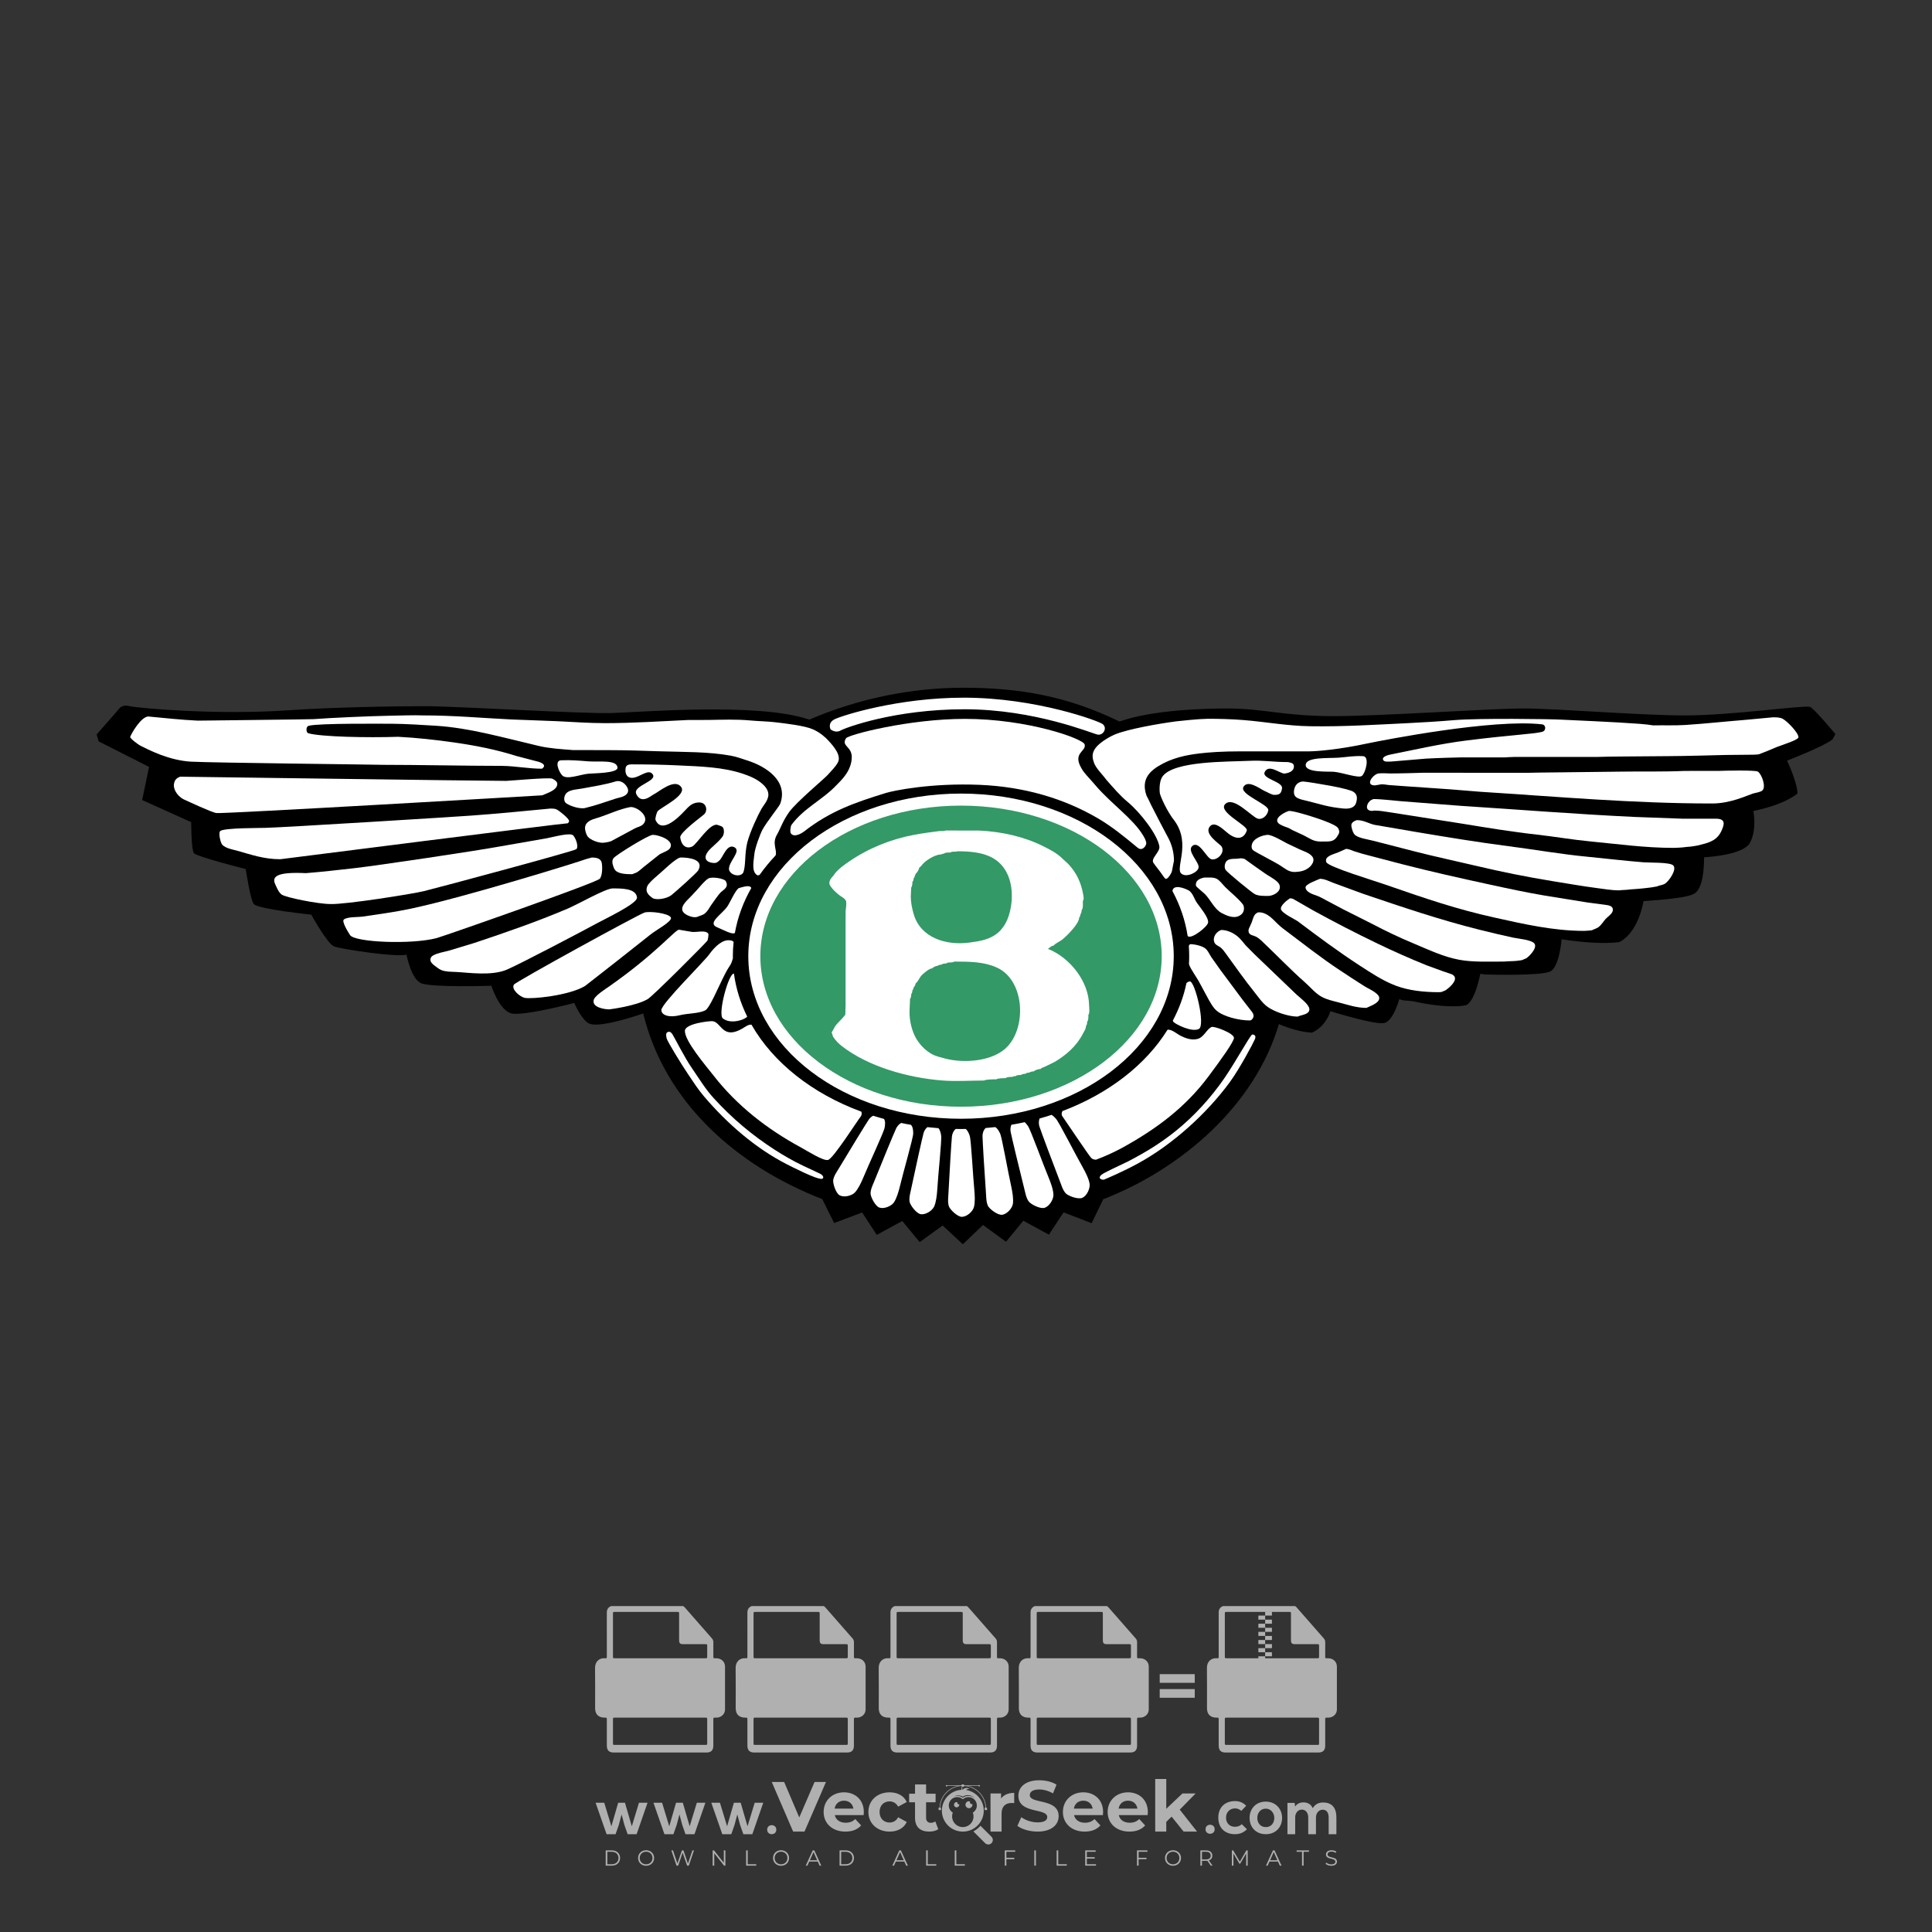 <?xml version="1.0" encoding="iso-8859-1"?>
<!-- Generator: Adobe Illustrator 26.0.1, SVG Export Plug-In . SVG Version: 6.00 Build 0)  -->
<svg version="1.1" id="Layer_1" xmlns="http://www.w3.org/2000/svg" xmlns:xlink="http://www.w3.org/1999/xlink" x="0px" y="0px"
	 viewBox="0 0 500 500" style="enable-background:new 0 0 500 500;" xml:space="preserve">
<rect x="0" y="0" width="500" height="500" fill="#333333" stroke="none"/>
<g id="watermark_1_">
	<g>
		<g id="watermark" style="opacity:0.61;">
			<g>
				<g>
					<g>
						<g>
							<polygon style="fill:#FFFFFF;" points="213.765,461.172 208.204,474.017 205.268,474.017 199.726,461.172 202.938,461.172 
								206.846,470.347 210.81,461.172 							"/>
						</g>
						<g>
							<path style="fill:#FFFFFF;" d="M223.507,469.741h-7.469c0.275,1.23,1.321,1.982,2.826,1.982c1.046,0,1.798-0.312,2.477-0.954
								l1.523,1.651c-0.917,1.046-2.294,1.597-4.074,1.597c-3.413,0-5.634-2.147-5.634-5.083c0-2.954,2.257-5.083,5.267-5.083
								c2.899,0,5.138,1.945,5.138,5.12C223.562,469.191,223.526,469.503,223.507,469.741 M216.002,468.071h4.863
								c-0.202-1.248-1.138-2.055-2.422-2.055C217.139,466.016,216.204,466.805,216.002,468.071"/>
						</g>
						<g>
							<path style="fill:#FFFFFF;" d="M224.735,468.934c0-2.973,2.294-5.083,5.505-5.083c2.074,0,3.707,0.899,4.423,2.514
								l-2.22,1.193c-0.532-0.936-1.321-1.358-2.221-1.358c-1.45,0-2.587,1.009-2.587,2.734c0,1.725,1.138,2.734,2.587,2.734
								c0.899,0,1.688-0.404,2.221-1.358l2.22,1.211c-0.716,1.578-2.349,2.495-4.423,2.495
								C227.029,474.017,224.735,471.907,224.735,468.934"/>
						</g>
						<g>
							<path style="fill:#FFFFFF;" d="M242.828,473.393c-0.587,0.422-1.45,0.624-2.331,0.624c-2.33,0-3.688-1.193-3.688-3.542
								v-4.055h-1.523v-2.202h1.523v-2.404h2.863v2.404h2.459v2.202h-2.459v4.019c0,0.844,0.458,1.303,1.229,1.303
								c0.422,0,0.844-0.128,1.156-0.367L242.828,473.393z"/>
						</g>
					</g>
					<g>
						<path style="fill:#FFFFFF;" d="M262.474,463.997v2.643c-0.238-0.018-0.422-0.037-0.642-0.037
							c-1.578,0-2.624,0.862-2.624,2.753v4.661h-2.863v-9.873h2.734v1.303C259.776,464.493,260.951,463.997,262.474,463.997"/>
					</g>
					<g>
						<path style="fill:#FFFFFF;" d="M263.299,472.53l1.009-2.239c1.083,0.789,2.697,1.339,4.239,1.339
							c1.762,0,2.477-0.587,2.477-1.376c0-2.404-7.469-0.752-7.469-5.524c0-2.184,1.762-4,5.413-4c1.615,0,3.267,0.385,4.459,1.138
							l-0.918,2.257c-1.193-0.679-2.422-1.009-3.56-1.009c-1.761,0-2.44,0.66-2.44,1.468c0,2.367,7.468,0.734,7.468,5.45
							c0,2.147-1.78,3.982-5.45,3.982C266.492,474.017,264.437,473.411,263.299,472.53"/>
					</g>
					<g>
						<path style="fill:#FFFFFF;" d="M285.428,469.741h-7.469c0.275,1.23,1.321,1.982,2.826,1.982c1.046,0,1.798-0.312,2.477-0.954
							l1.523,1.651c-0.918,1.046-2.294,1.597-4.074,1.597c-3.413,0-5.634-2.147-5.634-5.083c0-2.954,2.257-5.083,5.267-5.083
							c2.9,0,5.138,1.945,5.138,5.12C285.484,469.191,285.447,469.503,285.428,469.741 M277.923,468.071h4.863
							c-0.202-1.248-1.138-2.055-2.422-2.055C279.061,466.016,278.125,466.805,277.923,468.071"/>
					</g>
					<g>
						<path style="fill:#FFFFFF;" d="M297.007,469.741h-7.469c0.275,1.23,1.321,1.982,2.826,1.982c1.046,0,1.798-0.312,2.477-0.954
							l1.523,1.651c-0.918,1.046-2.294,1.597-4.074,1.597c-3.413,0-5.634-2.147-5.634-5.083c0-2.954,2.257-5.083,5.267-5.083
							c2.899,0,5.138,1.945,5.138,5.12C297.062,469.191,297.025,469.503,297.007,469.741 M289.501,468.071h4.863
							c-0.202-1.248-1.138-2.055-2.422-2.055C290.639,466.016,289.703,466.805,289.501,468.071"/>
					</g>
					<g>
						<polygon style="fill:#FFFFFF;" points="303.208,470.145 301.831,471.503 301.831,474.017 298.969,474.017 298.969,460.401 
							301.831,460.401 301.831,468.108 306.016,464.144 309.429,464.144 305.318,468.328 309.796,474.017 306.327,474.017 						"/>
					</g>
					<g>
						<path style="fill:#FFFFFF;" d="M256.601,475.359L256.601,475.359l-2.86-2.86c-0.435,0.508-0.953,0.943-1.534,1.284
							c-0.092,0.069-0.186,0.136-0.283,0.199l3.027,3.027c0.456,0.456,1.195,0.456,1.65,0
							C257.057,476.554,257.057,475.815,256.601,475.359"/>
					</g>
					<g>
						<path style="fill:#FFFFFF;" d="M249.984,463.244c0.221-0.173,0.495-0.281,0.797-0.281c0.042,0,0.083,0.002,0.124,0.006
							c-0.214-0.156-0.478-0.249-0.764-0.249c-0.395,0-0.744,0.18-0.981,0.458c-0.051,0-0.1,0.006-0.151,0.008
							c0.039-0.077,0.064-0.162,0.064-0.255c0-0.234-0.143-0.434-0.346-0.519c0.087,0.126,0.138,0.279,0.138,0.445
							c0,0.122-0.031,0.237-0.081,0.341c-2.811,0.201-5.03,2.539-5.03,5.4c0,2.993,2.426,5.42,5.42,5.42
							c2.993,0,5.42-2.426,5.42-5.42C254.595,465.879,252.593,463.635,249.984,463.244 M247.983,464.656
							c0.435,0,0.844,0.112,1.199,0.309c0.374-0.245,0.82-0.387,1.299-0.387c0.711,0,1.348,0.312,1.784,0.806
							c-0.435-0.379-1.004-0.61-1.627-0.61c-0.449,0-0.87,0.12-1.234,0.329c-0.079,0.046-0.156,0.096-0.229,0.15
							c-0.065-0.048-0.133-0.093-0.204-0.134c-0.369-0.219-0.8-0.344-1.26-0.344c-0.3,0-0.588,0.054-0.854,0.152
							C247.196,464.754,247.578,464.656,247.983,464.656 M251.772,469.098c0.115,0.305,0.181,0.634,0.181,0.979
							c0,1.534-1.244,2.777-2.778,2.777c-1.534,0-2.777-1.243-2.777-2.777c0-0.345,0.066-0.674,0.181-0.979
							c-0.62-0.382-1.035-1.064-1.035-1.846c0-1.197,0.971-2.168,2.168-2.168c0.565,0,1.078,0.218,1.463,0.572
							c0.386-0.354,0.899-0.572,1.464-0.572c1.197,0,2.168,0.971,2.168,2.168C252.807,468.034,252.392,468.716,251.772,469.098"/>
					</g>
					<g>
						<path style="fill:#FFFFFF;" d="M251.666,467.061c0,0.497-0.404,0.901-0.901,0.901c-0.497,0-0.901-0.404-0.901-0.901
							s0.404-0.901,0.901-0.901c0.101,0,0.197,0.017,0.287,0.047c-0.03,0.062-0.045,0.132-0.045,0.204
							c0,0.273,0.221,0.494,0.494,0.494c0.05,0,0.099-0.008,0.146-0.022C251.66,466.941,251.666,467,251.666,467.061"/>
					</g>
					<g>
						<path style="fill:#FFFFFF;" d="M248.255,467.061c0,0.376-0.305,0.681-0.681,0.681c-0.376,0-0.681-0.305-0.681-0.681
							s0.305-0.681,0.681-0.681c0.076,0,0.149,0.013,0.217,0.035c-0.023,0.047-0.034,0.1-0.034,0.155
							c0,0.206,0.167,0.374,0.374,0.374c0.038,0,0.075-0.006,0.11-0.017C248.25,466.97,248.255,467.015,248.255,467.061"/>
					</g>
					<g>
						<g>
							<g>
								<rect x="242.908" y="467.83" style="fill:#FFFFFF;" width="0.616" height="0.616"/>
							</g>
							<g>
								<rect x="254.827" y="467.83" style="fill:#FFFFFF;" width="0.616" height="0.616"/>
							</g>
							<g>
								<path style="fill:#FFFFFF;" d="M255.205,468.082h-0.14c0-3.248-2.642-5.89-5.89-5.89c-3.248,0-5.89,2.642-5.89,5.89h-0.14
									c0-1.611,0.627-3.125,1.766-4.264c1.139-1.139,2.653-1.766,4.264-1.766c1.611,0,3.125,0.627,4.264,1.766
									C254.578,464.957,255.205,466.471,255.205,468.082"/>
							</g>
						</g>
						<g>
							<rect x="248.868" y="461.814" style="fill:#FFFFFF;" width="0.616" height="0.616"/>
						</g>
						<g>
							<rect x="244.95" y="462.052" style="fill:#FFFFFF;" width="8.45" height="0.14"/>
						</g>
						<g>
							<path style="fill:#FFFFFF;" d="M245.174,462.15c0,0.108-0.088,0.196-0.196,0.196c-0.108,0-0.196-0.088-0.196-0.196
								c0-0.108,0.088-0.196,0.196-0.196C245.086,461.954,245.174,462.042,245.174,462.15"/>
						</g>
						<g>
							<path style="fill:#FFFFFF;" d="M253.596,462.15c0,0.108-0.088,0.196-0.196,0.196c-0.108,0-0.196-0.088-0.196-0.196
								c0-0.108,0.088-0.196,0.196-0.196C253.509,461.954,253.596,462.042,253.596,462.15"/>
						</g>
					</g>
				</g>
				<g>
					<path style="fill:#FFFFFF;" d="M314.356,473.409c0,1.559-2.364,1.559-2.364,0C311.993,471.851,314.356,471.851,314.356,473.409
						z"/>
				</g>
				<g>
					<g>
						<g>
							<path style="fill:#FFFFFF;" d="M161.739,466.549l1.772,6.088l1.855-6.088h2.215l-2.823,8.14h-2.33l-0.837-2.396l-0.722-2.708
								l-0.722,2.708l-0.837,2.396h-2.33l-2.839-8.14h2.231l1.855,6.088l1.756-6.088H161.739z"/>
						</g>
						<g>
							<path style="fill:#FFFFFF;" d="M176.713,466.549l1.772,6.088l1.855-6.088h2.215l-2.823,8.14h-2.33l-0.837-2.396l-0.722-2.708
								l-0.722,2.708l-0.837,2.396h-2.33l-2.839-8.14h2.231l1.855,6.088l1.756-6.088H176.713z"/>
						</g>
						<g>
							<path style="fill:#FFFFFF;" d="M191.687,466.549l1.772,6.088l1.855-6.088h2.215l-2.823,8.14h-2.33l-0.837-2.396l-0.722-2.708
								l-0.722,2.708l-0.837,2.396h-2.33l-2.839-8.14h2.231l1.855,6.088l1.756-6.088H191.687z"/>
						</g>
					</g>
					<g>
						<path style="fill:#FFFFFF;" d="M200.908,473.52c0,1.559-2.364,1.559-2.364,0C198.545,471.962,200.908,471.962,200.908,473.52z
							"/>
					</g>
					<g>
						<path style="fill:#FFFFFF;" d="M322.71,473.409c-0.935,0.919-1.919,1.28-3.117,1.28c-2.346,0-4.3-1.411-4.3-4.282
							s1.953-4.284,4.3-4.284c1.149,0,2.035,0.329,2.921,1.199l-1.264,1.329c-0.476-0.428-1.066-0.64-1.623-0.64
							c-1.346,0-2.33,0.985-2.33,2.396c0,1.542,1.05,2.362,2.297,2.362c0.64,0,1.28-0.18,1.772-0.672L322.71,473.409z"/>
					</g>
					<g>
						<path style="fill:#FFFFFF;" d="M331.805,470.472c0,2.33-1.591,4.217-4.217,4.217c-2.626,0-4.201-1.887-4.201-4.217
							c0-2.314,1.609-4.217,4.185-4.217C330.149,466.255,331.805,468.158,331.805,470.472z M325.389,470.472
							c0,1.231,0.739,2.38,2.199,2.38c1.46,0,2.199-1.149,2.199-2.38c0-1.215-0.854-2.396-2.199-2.396
							C326.144,468.077,325.389,469.258,325.389,470.472z"/>
					</g>
					<g>
						<path style="fill:#FFFFFF;" d="M338.572,474.689v-4.332c0-1.068-0.559-2.035-1.658-2.035c-1.082,0-1.722,0.967-1.722,2.035
							v4.332h-2.003v-8.107h1.855l0.148,0.985c0.426-0.82,1.362-1.116,2.133-1.116c0.969,0,1.937,0.394,2.396,1.51
							c0.723-1.149,1.658-1.478,2.708-1.478c2.297,0,3.43,1.412,3.43,3.84v4.365h-2.003v-4.365c0-1.066-0.442-1.97-1.526-1.97
							c-1.082,0-1.756,0.935-1.756,2.003v4.332H338.572z"/>
					</g>
				</g>
			</g>
		</g>
		<g style="opacity:0.61;">
			<g>
				<g>
					<path style="fill:#FFFFFF;" d="M345.988,431.299c-0.006-1.224-0.959-2.121-2.189-2.14c-0.924-0.014-0.832,0.12-0.834-0.867
						c-0.003-1.097-0.007-2.194,0.003-3.292c0.003-0.379-0.112-0.691-0.362-0.976c-2.342-2.668-4.678-5.342-7.019-8.011
						c-0.12-0.137-0.275-0.244-0.414-0.366c-6.214,0-12.427,0-18.641,0c-0.794,0.293-1.14,0.868-1.138,1.709
						c0.01,3.748,0.004,7.496,0.004,11.243c0,0.556-0.003,0.589-0.55,0.551c-1.497-0.102-2.516,0.986-2.497,2.492
						c0.044,3.476,0.013,6.953,0.014,10.429c0.001,1.58,0.867,2.443,2.45,2.449c0.582,0.002,0.582,0.002,0.582,0.6
						c0,2.219-0.001,4.438,0.001,6.657c0.001,1.192,0.58,1.771,1.768,1.771c8.013,0.001,16.027,0.001,24.04,0
						c1.168,0,1.755-0.583,1.757-1.745c0.002-2.256,0-4.512,0.001-6.768c0-0.512,0.002-0.511,0.52-0.515
						c0.271-0.002,0.541,0.008,0.809-0.058c0.996-0.246,1.69-1.044,1.694-2.069C346.003,438.696,346.005,434.997,345.988,431.299z
						 M317.537,417.162c5.337,0,10.674,0,16.01,0c0.548,0,0.554,0.007,0.554,0.561c0.001,2.243-0.001,4.486,0.001,6.73
						c0.001,0.811,0.249,1.059,1.06,1.059c1.91,0.001,3.821,0,5.731,0.001c0.458,0,0.479,0.021,0.481,0.483
						c0.003,0.887,0.002,1.775,0,2.662c-0.001,0.477-0.024,0.498-0.504,0.499c-3.895,0.001-7.79,0-11.684,0
						c-3.882,0-7.765,0-11.647,0c-0.55,0-0.552-0.001-0.552-0.561c-0.001-3.624-0.001-7.247,0-10.871
						C316.987,417.166,316.991,417.162,317.537,417.162z M340.822,451.579c-3.883,0.001-7.766,0-11.65,0c-3.871,0-7.742,0-11.613,0
						c-0.572,0-0.574-0.002-0.574-0.579c-0.001-1.997-0.001-3.994,0.001-5.991c0-0.464,0.023-0.486,0.478-0.487
						c7.803-0.001,15.607-0.001,23.41,0c0.478,0,0.499,0.02,0.499,0.503c0.002,1.997,0.001,3.994,0,5.991
						C341.375,451.574,341.37,451.579,340.822,451.579z"/>
				</g>
				<g>
					<g>
						<rect x="327.418" y="417.053" style="fill:#FFFFFF;" width="1.757" height="1.054"/>
					</g>
					<g>
						<rect x="325.662" y="418.107" style="fill:#FFFFFF;" width="1.757" height="1.054"/>
					</g>
					<g>
						<rect x="327.418" y="419.161" style="fill:#FFFFFF;" width="1.757" height="1.054"/>
					</g>
					<g>
						<rect x="325.662" y="420.215" style="fill:#FFFFFF;" width="1.757" height="1.054"/>
					</g>
					<g>
						<rect x="327.418" y="421.269" style="fill:#FFFFFF;" width="1.757" height="1.054"/>
					</g>
					<g>
						<rect x="325.662" y="422.323" style="fill:#FFFFFF;" width="1.757" height="1.054"/>
					</g>
					<g>
						<rect x="327.418" y="423.378" style="fill:#FFFFFF;" width="1.757" height="1.054"/>
					</g>
					<g>
						<rect x="325.662" y="424.432" style="fill:#FFFFFF;" width="1.757" height="1.054"/>
					</g>
					<g>
						<rect x="327.418" y="425.486" style="fill:#FFFFFF;" width="1.757" height="1.054"/>
					</g>
					<g>
						<rect x="325.662" y="426.54" style="fill:#FFFFFF;" width="1.757" height="1.054"/>
					</g>
					<g>
						<rect x="327.418" y="427.594" style="fill:#FFFFFF;" width="1.757" height="1.054"/>
					</g>
					<g>
						<rect x="325.662" y="428.648" style="fill:#FFFFFF;" width="1.757" height="1.054"/>
					</g>
				</g>
			</g>
			<g>
				<path style="fill:#FFFFFF;" d="M187.637,431.299c-0.006-1.224-0.959-2.121-2.189-2.14c-0.924-0.014-0.832,0.12-0.834-0.867
					c-0.003-1.097-0.007-2.194,0.003-3.292c0.003-0.379-0.112-0.691-0.362-0.976c-2.342-2.668-4.678-5.342-7.019-8.011
					c-0.12-0.137-0.275-0.244-0.414-0.366c-6.214,0-12.427,0-18.641,0c-0.794,0.293-1.14,0.868-1.138,1.709
					c0.01,3.748,0.004,7.496,0.004,11.243c0,0.556-0.003,0.589-0.55,0.551c-1.497-0.102-2.516,0.986-2.497,2.492
					c0.044,3.476,0.013,6.953,0.014,10.429c0.001,1.58,0.867,2.443,2.45,2.449c0.582,0.002,0.582,0.002,0.582,0.6
					c0,2.219-0.001,4.438,0.001,6.657c0.001,1.192,0.58,1.771,1.768,1.771c8.013,0.001,16.027,0.001,24.04,0
					c1.168,0,1.755-0.583,1.757-1.745c0.002-2.256,0-4.512,0.001-6.768c0-0.512,0.002-0.511,0.52-0.515
					c0.271-0.002,0.541,0.008,0.809-0.058c0.996-0.246,1.69-1.044,1.694-2.069C187.652,438.696,187.655,434.997,187.637,431.299z
					 M159.187,417.162c5.337,0,10.674,0,16.01,0c0.548,0,0.554,0.007,0.554,0.561c0.001,2.243-0.001,4.486,0.001,6.73
					c0.001,0.811,0.249,1.059,1.06,1.059c1.91,0.001,3.821,0,5.731,0.001c0.458,0,0.479,0.021,0.481,0.483
					c0.003,0.887,0.002,1.775,0,2.662c-0.001,0.477-0.024,0.498-0.504,0.499c-3.895,0.001-7.79,0-11.684,0
					c-3.882,0-7.765,0-11.647,0c-0.55,0-0.552-0.001-0.552-0.561c-0.001-3.624-0.001-7.247,0-10.871
					C158.636,417.166,158.64,417.162,159.187,417.162z M182.472,451.579c-3.883,0.001-7.766,0-11.65,0c-3.871,0-7.742,0-11.613,0
					c-0.572,0-0.574-0.002-0.574-0.579c-0.001-1.997-0.001-3.994,0.001-5.991c0-0.464,0.023-0.486,0.478-0.487
					c7.803-0.001,15.607-0.001,23.41,0c0.478,0,0.499,0.02,0.499,0.503c0.002,1.997,0.001,3.994,0,5.991
					C183.024,451.574,183.019,451.579,182.472,451.579z"/>
			</g>
			<g>
				<path style="fill:#FFFFFF;" d="M159.779,440.669v-7.897h2.779c0.375,0,0.726,0.061,1.053,0.182
					c0.327,0.121,0.612,0.292,0.855,0.513c0.242,0.221,0.434,0.483,0.573,0.789c0.14,0.305,0.21,0.642,0.21,1.009
					c0,0.375-0.07,0.715-0.21,1.02c-0.14,0.305-0.331,0.568-0.573,0.789c-0.243,0.221-0.528,0.392-0.855,0.513
					c-0.327,0.121-0.678,0.182-1.053,0.182h-1.29v2.901H159.779z M162.58,436.356c0.39,0,0.684-0.111,0.882-0.331
					c0.199-0.22,0.298-0.474,0.298-0.761c0-0.14-0.024-0.276-0.072-0.408c-0.048-0.132-0.121-0.248-0.221-0.347
					c-0.099-0.099-0.223-0.178-0.37-0.237c-0.147-0.059-0.32-0.089-0.518-0.089h-1.312v2.173H162.58z"/>
				<path style="fill:#FFFFFF;" d="M166.308,432.771h1.731l3.177,5.294h0.088l-0.088-1.522v-3.772h1.478v7.897h-1.566l-3.353-5.592
					h-0.088l0.088,1.522v4.07h-1.467V432.771z"/>
				<path style="fill:#FFFFFF;" d="M177.922,436.334h3.872c0.022,0.089,0.04,0.195,0.055,0.32c0.014,0.125,0.022,0.25,0.022,0.375
					c0,0.507-0.077,0.985-0.231,1.434c-0.154,0.449-0.397,0.849-0.728,1.202c-0.353,0.375-0.776,0.666-1.268,0.871
					c-0.493,0.206-1.055,0.309-1.688,0.309c-0.574,0-1.114-0.103-1.622-0.309c-0.507-0.206-0.948-0.492-1.323-0.86
					c-0.375-0.367-0.673-0.803-0.894-1.307c-0.221-0.504-0.331-1.053-0.331-1.649c0-0.595,0.11-1.145,0.331-1.649
					c0.221-0.504,0.518-0.939,0.894-1.307c0.375-0.367,0.816-0.654,1.323-0.86c0.507-0.206,1.048-0.309,1.622-0.309
					c0.64,0,1.211,0.11,1.715,0.331c0.504,0.221,0.935,0.526,1.296,0.915l-1.025,1.004c-0.258-0.272-0.544-0.48-0.861-0.623
					c-0.316-0.143-0.695-0.215-1.136-0.215c-0.361,0-0.703,0.065-1.026,0.193c-0.324,0.129-0.607,0.311-0.85,0.546
					c-0.242,0.235-0.436,0.52-0.579,0.855c-0.143,0.335-0.215,0.708-0.215,1.119c0,0.412,0.072,0.785,0.215,1.12
					c0.143,0.335,0.338,0.62,0.584,0.855c0.246,0.235,0.531,0.418,0.855,0.546c0.323,0.129,0.669,0.193,1.037,0.193
					c0.419,0,0.773-0.061,1.064-0.182c0.29-0.121,0.538-0.278,0.744-0.469c0.148-0.132,0.275-0.3,0.381-0.502
					c0.106-0.202,0.189-0.428,0.248-0.678h-2.482V436.334z"/>
			</g>
			<g>
				<path style="fill:#FFFFFF;" d="M224.019,431.299c-0.006-1.224-0.959-2.121-2.189-2.14c-0.924-0.014-0.832,0.12-0.834-0.867
					c-0.003-1.097-0.007-2.194,0.003-3.292c0.003-0.379-0.112-0.691-0.362-0.976c-2.342-2.668-4.678-5.342-7.019-8.011
					c-0.12-0.137-0.275-0.244-0.414-0.366c-6.214,0-12.427,0-18.641,0c-0.794,0.293-1.14,0.868-1.138,1.709
					c0.01,3.748,0.004,7.496,0.004,11.243c0,0.556-0.003,0.589-0.55,0.551c-1.497-0.102-2.516,0.986-2.497,2.492
					c0.044,3.476,0.013,6.953,0.014,10.429c0.001,1.58,0.867,2.443,2.45,2.449c0.582,0.002,0.582,0.002,0.582,0.6
					c0,2.219-0.001,4.438,0.001,6.657c0.001,1.192,0.58,1.771,1.768,1.771c8.013,0.001,16.027,0.001,24.04,0
					c1.168,0,1.755-0.583,1.757-1.745c0.002-2.256,0-4.512,0.001-6.768c0-0.512,0.002-0.511,0.52-0.515
					c0.271-0.002,0.541,0.008,0.809-0.058c0.997-0.246,1.69-1.044,1.694-2.069C224.034,438.696,224.036,434.997,224.019,431.299z
					 M195.568,417.162c5.337,0,10.674,0,16.01,0c0.548,0,0.554,0.007,0.554,0.561c0.001,2.243-0.001,4.486,0.001,6.73
					c0.001,0.811,0.249,1.059,1.06,1.059c1.91,0.001,3.821,0,5.731,0.001c0.458,0,0.479,0.021,0.481,0.483
					c0.003,0.887,0.002,1.775,0,2.662c-0.001,0.477-0.024,0.498-0.504,0.499c-3.895,0.001-7.79,0-11.684,0
					c-3.882,0-7.765,0-11.647,0c-0.55,0-0.552-0.001-0.552-0.561c-0.001-3.624-0.001-7.247,0-10.871
					C195.018,417.166,195.022,417.162,195.568,417.162z M218.854,451.579c-3.883,0.001-7.766,0-11.65,0c-3.871,0-7.742,0-11.613,0
					c-0.572,0-0.574-0.002-0.574-0.579c-0.001-1.997-0.001-3.994,0.001-5.991c0-0.464,0.023-0.486,0.478-0.487
					c7.803-0.001,15.607-0.001,23.41,0c0.478,0,0.499,0.02,0.499,0.503c0.002,1.997,0.001,3.994,0,5.991
					C219.406,451.574,219.401,451.579,218.854,451.579z"/>
			</g>
			<g>
				<path style="fill:#FFFFFF;" d="M205.111,432.771h1.699l2.967,7.897h-1.644l-0.651-1.886h-3.044l-0.651,1.886h-1.643
					L205.111,432.771z M206.997,437.415l-0.706-1.974l-0.287-0.96h-0.088l-0.287,0.96l-0.706,1.974H206.997z"/>
				<path style="fill:#FFFFFF;" d="M211.331,434.536c-0.125,0-0.245-0.024-0.359-0.072c-0.114-0.048-0.213-0.114-0.298-0.199
					c-0.084-0.084-0.151-0.182-0.198-0.292c-0.048-0.11-0.072-0.232-0.072-0.364s0.024-0.254,0.072-0.364
					c0.048-0.11,0.114-0.208,0.198-0.292c0.084-0.084,0.184-0.151,0.298-0.198c0.114-0.048,0.233-0.072,0.359-0.072
					c0.257,0,0.478,0.09,0.662,0.27c0.184,0.181,0.276,0.399,0.276,0.656s-0.092,0.476-0.276,0.656
					C211.809,434.446,211.589,434.536,211.331,434.536z M210.615,440.669v-5.404h1.445v5.404H210.615z"/>
			</g>
			<g>
				<path style="fill:#FFFFFF;" d="M261.044,431.299c-0.006-1.224-0.959-2.121-2.189-2.14c-0.924-0.014-0.832,0.12-0.834-0.867
					c-0.003-1.097-0.007-2.194,0.003-3.292c0.003-0.379-0.112-0.691-0.362-0.976c-2.342-2.668-4.678-5.342-7.019-8.011
					c-0.12-0.137-0.275-0.244-0.414-0.366c-6.214,0-12.427,0-18.641,0c-0.794,0.293-1.14,0.868-1.138,1.709
					c0.01,3.748,0.004,7.496,0.004,11.243c0,0.556-0.003,0.589-0.55,0.551c-1.497-0.102-2.516,0.986-2.497,2.492
					c0.044,3.476,0.013,6.953,0.014,10.429c0.001,1.58,0.867,2.443,2.45,2.449c0.582,0.002,0.582,0.002,0.582,0.6
					c0,2.219-0.001,4.438,0.001,6.657c0.001,1.192,0.58,1.771,1.768,1.771c8.013,0.001,16.027,0.001,24.04,0
					c1.168,0,1.755-0.583,1.757-1.745c0.002-2.256,0-4.512,0.001-6.768c0-0.512,0.002-0.511,0.52-0.515
					c0.271-0.002,0.541,0.008,0.809-0.058c0.996-0.246,1.69-1.044,1.694-2.069C261.059,438.696,261.061,434.997,261.044,431.299z
					 M232.593,417.162c5.337,0,10.674,0,16.01,0c0.548,0,0.554,0.007,0.554,0.561c0.001,2.243-0.001,4.486,0.001,6.73
					c0.001,0.811,0.249,1.059,1.06,1.059c1.91,0.001,3.821,0,5.731,0.001c0.458,0,0.479,0.021,0.481,0.483
					c0.003,0.887,0.002,1.775,0,2.662c-0.001,0.477-0.024,0.498-0.504,0.499c-3.895,0.001-7.79,0-11.684,0
					c-3.882,0-7.765,0-11.647,0c-0.55,0-0.552-0.001-0.552-0.561c-0.001-3.624-0.001-7.247,0-10.871
					C232.042,417.166,232.047,417.162,232.593,417.162z M255.878,451.579c-3.883,0.001-7.766,0-11.65,0c-3.871,0-7.742,0-11.613,0
					c-0.572,0-0.574-0.002-0.574-0.579c-0.001-1.997-0.001-3.994,0.001-5.991c0-0.464,0.023-0.486,0.478-0.487
					c7.803-0.001,15.607-0.001,23.41,0c0.478,0,0.499,0.02,0.499,0.503c0.002,1.997,0.001,3.994,0,5.991
					C256.431,451.574,256.426,451.579,255.878,451.579z"/>
			</g>
			<g>
				<path style="fill:#FFFFFF;" d="M236.361,440.845c-0.338,0-0.662-0.048-0.971-0.143c-0.309-0.095-0.592-0.239-0.849-0.43
					c-0.257-0.191-0.481-0.425-0.673-0.7c-0.191-0.276-0.342-0.597-0.452-0.965l1.401-0.551c0.103,0.397,0.283,0.726,0.54,0.987
					c0.257,0.261,0.596,0.392,1.015,0.392c0.154,0,0.303-0.02,0.447-0.061c0.143-0.04,0.272-0.099,0.386-0.176
					s0.204-0.175,0.27-0.292c0.066-0.118,0.099-0.254,0.099-0.408c0-0.147-0.026-0.279-0.077-0.397
					c-0.051-0.117-0.138-0.227-0.259-0.331c-0.121-0.103-0.28-0.202-0.475-0.298c-0.195-0.095-0.435-0.195-0.722-0.298l-0.485-0.176
					c-0.213-0.073-0.429-0.173-0.645-0.298c-0.217-0.125-0.413-0.276-0.59-0.452c-0.177-0.176-0.322-0.384-0.436-0.623
					c-0.114-0.239-0.171-0.509-0.171-0.81c0-0.309,0.06-0.597,0.182-0.866c0.121-0.268,0.294-0.503,0.518-0.706
					c0.224-0.202,0.492-0.36,0.805-0.474s0.66-0.171,1.042-0.171c0.397,0,0.74,0.053,1.031,0.16
					c0.291,0.107,0.537,0.243,0.739,0.408c0.202,0.165,0.366,0.348,0.491,0.546c0.125,0.199,0.217,0.386,0.276,0.563l-1.312,0.551
					c-0.074-0.221-0.208-0.419-0.402-0.596c-0.195-0.176-0.462-0.265-0.8-0.265c-0.324,0-0.592,0.075-0.805,0.226
					c-0.213,0.151-0.32,0.348-0.32,0.59c0,0.235,0.103,0.436,0.309,0.601c0.206,0.165,0.533,0.325,0.982,0.48l0.497,0.165
					c0.316,0.111,0.605,0.237,0.866,0.381c0.261,0.143,0.485,0.314,0.673,0.513c0.187,0.199,0.331,0.425,0.43,0.678
					c0.1,0.254,0.149,0.546,0.149,0.877c0,0.412-0.083,0.767-0.248,1.064c-0.165,0.298-0.377,0.542-0.634,0.734
					c-0.258,0.191-0.548,0.335-0.872,0.43C236.986,440.797,236.67,440.845,236.361,440.845z"/>
				<path style="fill:#FFFFFF;" d="M239.516,432.771h1.61l1.633,4.754l0.287,1.015h0.088l0.309-1.015l1.699-4.754h1.61l-2.879,7.897
					h-1.566L239.516,432.771z"/>
				<path style="fill:#FFFFFF;" d="M251.097,436.334h3.871c0.022,0.089,0.04,0.195,0.055,0.32c0.015,0.125,0.023,0.25,0.023,0.375
					c0,0.507-0.078,0.985-0.232,1.434c-0.154,0.449-0.397,0.849-0.728,1.202c-0.353,0.375-0.775,0.666-1.268,0.871
					c-0.493,0.206-1.055,0.309-1.688,0.309c-0.574,0-1.114-0.103-1.621-0.309c-0.507-0.206-0.949-0.492-1.324-0.86
					c-0.375-0.367-0.673-0.803-0.894-1.307c-0.22-0.504-0.331-1.053-0.331-1.649c0-0.595,0.11-1.145,0.331-1.649
					c0.221-0.504,0.518-0.939,0.894-1.307c0.375-0.367,0.816-0.654,1.324-0.86c0.507-0.206,1.047-0.309,1.621-0.309
					c0.64,0,1.211,0.11,1.715,0.331c0.504,0.221,0.936,0.526,1.296,0.915l-1.026,1.004c-0.257-0.272-0.544-0.48-0.861-0.623
					c-0.316-0.143-0.694-0.215-1.136-0.215c-0.36,0-0.702,0.065-1.026,0.193c-0.323,0.129-0.607,0.311-0.849,0.546
					c-0.243,0.235-0.436,0.52-0.579,0.855c-0.143,0.335-0.215,0.708-0.215,1.119c0,0.412,0.072,0.785,0.215,1.12
					c0.143,0.335,0.338,0.62,0.585,0.855c0.246,0.235,0.531,0.418,0.854,0.546c0.324,0.129,0.669,0.193,1.037,0.193
					c0.419,0,0.774-0.061,1.064-0.182c0.29-0.121,0.539-0.278,0.745-0.469c0.147-0.132,0.274-0.3,0.38-0.502
					c0.107-0.202,0.189-0.428,0.248-0.678h-2.482V436.334z"/>
			</g>
			<g>
				<path style="fill:#FFFFFF;" d="M297.3,431.299c-0.006-1.224-0.959-2.121-2.189-2.14c-0.924-0.014-0.832,0.12-0.834-0.867
					c-0.003-1.097-0.007-2.194,0.003-3.292c0.003-0.379-0.112-0.691-0.362-0.976c-2.342-2.668-4.678-5.342-7.019-8.011
					c-0.12-0.137-0.275-0.244-0.414-0.366c-6.214,0-12.427,0-18.641,0c-0.794,0.293-1.14,0.868-1.138,1.709
					c0.01,3.748,0.004,7.496,0.004,11.243c0,0.556-0.003,0.589-0.55,0.551c-1.497-0.102-2.516,0.986-2.497,2.492
					c0.044,3.476,0.013,6.953,0.014,10.429c0.001,1.58,0.867,2.443,2.45,2.449c0.582,0.002,0.582,0.002,0.582,0.6
					c0,2.219-0.001,4.438,0.001,6.657c0.001,1.192,0.58,1.771,1.768,1.771c8.013,0.001,16.027,0.001,24.04,0
					c1.168,0,1.755-0.583,1.757-1.745c0.002-2.256,0-4.512,0.001-6.768c0-0.512,0.002-0.511,0.52-0.515
					c0.271-0.002,0.541,0.008,0.809-0.058c0.996-0.246,1.69-1.044,1.694-2.069C297.315,438.696,297.318,434.997,297.3,431.299z
					 M268.85,417.162c5.337,0,10.674,0,16.01,0c0.548,0,0.554,0.007,0.554,0.561c0.001,2.243-0.001,4.486,0.001,6.73
					c0.001,0.811,0.249,1.059,1.06,1.059c1.91,0.001,3.821,0,5.731,0.001c0.458,0,0.479,0.021,0.481,0.483
					c0.003,0.887,0.002,1.775,0,2.662c-0.001,0.477-0.024,0.498-0.504,0.499c-3.895,0.001-7.79,0-11.684,0
					c-3.882,0-7.765,0-11.647,0c-0.55,0-0.552-0.001-0.552-0.561c-0.001-3.624-0.001-7.247,0-10.871
					C268.299,417.166,268.303,417.162,268.85,417.162z M292.135,451.579c-3.883,0.001-7.766,0-11.65,0c-3.871,0-7.742,0-11.613,0
					c-0.572,0-0.574-0.002-0.574-0.579c-0.001-1.997-0.001-3.994,0.001-5.991c0-0.464,0.023-0.486,0.478-0.487
					c7.803-0.001,15.607-0.001,23.41,0c0.478,0,0.499,0.02,0.499,0.503c0.001,1.997,0.001,3.994,0,5.991
					C292.687,451.574,292.682,451.579,292.135,451.579z"/>
			</g>
			<g>
				<path style="fill:#FFFFFF;" d="M272.966,434.183v1.831h3.165v1.412h-3.165v1.831h3.518v1.412h-5.007v-7.897h5.007v1.412H272.966
					z"/>
				<path style="fill:#FFFFFF;" d="M277.852,440.669v-7.897h2.779c0.375,0,0.726,0.061,1.053,0.182
					c0.327,0.121,0.612,0.292,0.855,0.513c0.243,0.221,0.434,0.483,0.574,0.789c0.14,0.305,0.209,0.642,0.209,1.009
					c0,0.375-0.07,0.715-0.209,1.02c-0.14,0.305-0.331,0.568-0.574,0.789c-0.243,0.221-0.528,0.392-0.855,0.513
					c-0.327,0.121-0.678,0.182-1.053,0.182h-1.29v2.901H277.852z M280.653,436.356c0.389,0,0.684-0.111,0.882-0.331
					c0.199-0.22,0.298-0.474,0.298-0.761c0-0.14-0.024-0.276-0.072-0.408c-0.048-0.132-0.121-0.248-0.221-0.347
					c-0.099-0.099-0.222-0.178-0.37-0.237c-0.147-0.059-0.32-0.089-0.518-0.089h-1.312v2.173H280.653z"/>
				<path style="fill:#FFFFFF;" d="M286.797,440.845c-0.338,0-0.662-0.048-0.971-0.143c-0.309-0.095-0.592-0.239-0.849-0.43
					c-0.257-0.191-0.482-0.425-0.673-0.7c-0.191-0.276-0.342-0.597-0.452-0.965l1.401-0.551c0.103,0.397,0.283,0.726,0.541,0.987
					c0.257,0.261,0.595,0.392,1.015,0.392c0.154,0,0.303-0.02,0.447-0.061c0.143-0.04,0.272-0.099,0.386-0.176
					c0.114-0.077,0.204-0.175,0.27-0.292c0.066-0.118,0.1-0.254,0.1-0.408c0-0.147-0.026-0.279-0.077-0.397
					c-0.051-0.117-0.138-0.227-0.259-0.331c-0.121-0.103-0.279-0.202-0.474-0.298c-0.195-0.095-0.436-0.195-0.723-0.298
					l-0.485-0.176c-0.213-0.073-0.428-0.173-0.645-0.298c-0.217-0.125-0.414-0.276-0.59-0.452c-0.176-0.176-0.322-0.384-0.436-0.623
					c-0.114-0.239-0.171-0.509-0.171-0.81c0-0.309,0.061-0.597,0.182-0.866c0.121-0.268,0.294-0.503,0.518-0.706
					c0.224-0.202,0.493-0.36,0.805-0.474c0.312-0.114,0.66-0.171,1.042-0.171c0.397,0,0.741,0.053,1.031,0.16
					c0.29,0.107,0.537,0.243,0.739,0.408c0.202,0.165,0.365,0.348,0.491,0.546c0.125,0.199,0.217,0.386,0.276,0.563l-1.312,0.551
					c-0.074-0.221-0.208-0.419-0.403-0.596c-0.195-0.176-0.462-0.265-0.799-0.265c-0.324,0-0.592,0.075-0.805,0.226
					c-0.213,0.151-0.32,0.348-0.32,0.59c0,0.235,0.103,0.436,0.309,0.601c0.206,0.165,0.533,0.325,0.982,0.48l0.496,0.165
					c0.316,0.111,0.605,0.237,0.866,0.381c0.261,0.143,0.485,0.314,0.673,0.513c0.187,0.199,0.331,0.425,0.43,0.678
					c0.099,0.254,0.149,0.546,0.149,0.877c0,0.412-0.083,0.767-0.248,1.064c-0.165,0.298-0.377,0.542-0.634,0.734
					c-0.258,0.191-0.548,0.335-0.872,0.43C287.422,440.797,287.105,440.845,286.797,440.845z"/>
			</g>
			<g>
				<path style="fill:#FFFFFF;" d="M321.394,439.168l4.004-4.985h-3.827v-1.412h5.559v1.5l-3.96,4.985h4.004v1.412h-5.779V439.168z"
					/>
				<path style="fill:#FFFFFF;" d="M328.409,432.771h1.489v7.897h-1.489V432.771z"/>
				<path style="fill:#FFFFFF;" d="M331.486,440.669v-7.897h2.779c0.375,0,0.726,0.061,1.053,0.182
					c0.327,0.121,0.612,0.292,0.855,0.513s0.434,0.483,0.574,0.789c0.14,0.305,0.209,0.642,0.209,1.009
					c0,0.375-0.07,0.715-0.209,1.02c-0.14,0.305-0.331,0.568-0.574,0.789c-0.243,0.221-0.528,0.392-0.855,0.513
					c-0.327,0.121-0.678,0.182-1.053,0.182h-1.29v2.901H331.486z M334.288,436.356c0.389,0,0.684-0.111,0.882-0.331
					c0.199-0.22,0.298-0.474,0.298-0.761c0-0.14-0.024-0.276-0.072-0.408c-0.048-0.132-0.121-0.248-0.221-0.347
					c-0.099-0.099-0.222-0.178-0.37-0.237c-0.147-0.059-0.32-0.089-0.518-0.089h-1.312v2.173H334.288z"/>
			</g>
		</g>
		<g style="opacity:0.61;">
			<path style="fill:#FFFFFF;" d="M300.133,433.27h9.067v2.242h-9.067V433.27z M300.133,437.136h9.067v2.243h-9.067V437.136z"/>
		</g>
	</g>
	<g style="opacity:0.61;">
		<path style="fill:#FFFFFF;" d="M156.756,478.878h1.607c1.263,0,2.114,0.812,2.114,1.974c0,1.161-0.851,1.973-2.114,1.973h-1.607
			V478.878z M158.34,482.464c1.049,0,1.725-0.665,1.725-1.612c0-0.947-0.677-1.613-1.725-1.613h-1.167v3.225H158.34z"/>
		<path style="fill:#FFFFFF;" d="M165.139,480.851c0-1.15,0.879-2.007,2.075-2.007c1.184,0,2.069,0.851,2.069,2.007
			c0,1.156-0.885,2.007-2.069,2.007C166.019,482.858,165.139,482.002,165.139,480.851z M168.866,480.851
			c0-0.942-0.705-1.635-1.652-1.635c-0.953,0-1.663,0.693-1.663,1.635c0,0.941,0.71,1.635,1.663,1.635
			C168.162,482.486,168.866,481.793,168.866,480.851z"/>
		<path style="fill:#FFFFFF;" d="M179.596,478.878l-1.331,3.947h-0.44l-1.156-3.366l-1.161,3.366h-0.434l-1.331-3.947h0.429
			l1.139,3.394l1.178-3.394h0.389l1.161,3.411l1.156-3.411H179.596z"/>
		<path style="fill:#FFFFFF;" d="M187.731,478.878v3.947h-0.344l-2.537-3.202v3.202h-0.417v-3.947h0.344l2.543,3.203v-3.203H187.731
			z"/>
		<path style="fill:#FFFFFF;" d="M193.093,478.878h0.417v3.586h2.21v0.361h-2.627V478.878z"/>
		<path style="fill:#FFFFFF;" d="M200.061,480.851c0-1.15,0.879-2.007,2.075-2.007c1.184,0,2.069,0.851,2.069,2.007
			c0,1.156-0.885,2.007-2.069,2.007C200.941,482.858,200.061,482.002,200.061,480.851z M203.788,480.851
			c0-0.942-0.705-1.635-1.652-1.635c-0.953,0-1.663,0.693-1.663,1.635c0,0.941,0.71,1.635,1.663,1.635
			C203.083,482.486,203.788,481.793,203.788,480.851z"/>
		<path style="fill:#FFFFFF;" d="M211.636,481.77h-2.199l-0.474,1.054h-0.434l1.804-3.947h0.412l1.804,3.947h-0.44L211.636,481.77z
			 M211.484,481.432l-0.947-2.12l-0.947,2.12H211.484z"/>
		<path style="fill:#FFFFFF;" d="M217.28,478.878h1.607c1.263,0,2.114,0.812,2.114,1.974c0,1.161-0.851,1.973-2.114,1.973h-1.607
			V478.878z M218.864,482.464c1.049,0,1.725-0.665,1.725-1.612c0-0.947-0.677-1.613-1.725-1.613h-1.167v3.225H218.864z"/>
		<path style="fill:#FFFFFF;" d="M234.041,481.77h-2.199l-0.474,1.054h-0.434l1.804-3.947h0.412l1.804,3.947h-0.44L234.041,481.77z
			 M233.889,481.432l-0.947-2.12l-0.947,2.12H233.889z"/>
		<path style="fill:#FFFFFF;" d="M239.685,478.878h0.417v3.586h2.21v0.361h-2.627V478.878z"/>
		<path style="fill:#FFFFFF;" d="M247.082,478.878h0.417v3.586h2.21v0.361h-2.627V478.878z"/>
		<path style="fill:#FFFFFF;" d="M260.449,479.239v1.551h2.041v0.361h-2.041v1.675h-0.417v-3.947h2.706v0.361H260.449z"/>
		<path style="fill:#FFFFFF;" d="M267.678,478.878h0.417v3.947h-0.417V478.878z"/>
		<path style="fill:#FFFFFF;" d="M273.456,478.878h0.417v3.586h2.21v0.361h-2.627V478.878z"/>
		<path style="fill:#FFFFFF;" d="M283.644,482.464v0.361h-2.791v-3.947h2.706v0.361h-2.289v1.404h2.041v0.355h-2.041v1.466H283.644z
			"/>
		<path style="fill:#FFFFFF;" d="M294.672,479.239v1.551h2.041v0.361h-2.041v1.675h-0.417v-3.947h2.706v0.361H294.672z"/>
		<path style="fill:#FFFFFF;" d="M301.5,480.851c0-1.15,0.879-2.007,2.075-2.007c1.184,0,2.069,0.851,2.069,2.007
			c0,1.156-0.885,2.007-2.069,2.007C302.379,482.858,301.5,482.002,301.5,480.851z M305.226,480.851
			c0-0.942-0.705-1.635-1.652-1.635c-0.953,0-1.663,0.693-1.663,1.635c0,0.941,0.71,1.635,1.663,1.635
			C304.522,482.486,305.226,481.793,305.226,480.851z"/>
		<path style="fill:#FFFFFF;" d="M313.351,482.825l-0.902-1.269c-0.102,0.011-0.203,0.017-0.316,0.017h-1.06v1.252h-0.417v-3.947
			h1.477c1.004,0,1.613,0.507,1.613,1.353c0,0.62-0.327,1.054-0.902,1.24l0.964,1.353H313.351z M313.328,480.231
			c0-0.632-0.417-0.992-1.207-0.992h-1.048v1.979h1.048C312.911,481.218,313.328,480.851,313.328,480.231z"/>
		<path style="fill:#FFFFFF;" d="M322.907,478.878v3.947h-0.4v-3.158l-1.551,2.656h-0.197l-1.551-2.639v3.14h-0.4v-3.947h0.344
			l1.714,2.926l1.697-2.926H322.907z"/>
		<path style="fill:#FFFFFF;" d="M330.744,481.77h-2.199l-0.473,1.054h-0.434l1.804-3.947h0.411l1.804,3.947h-0.44L330.744,481.77z
			 M330.592,481.432l-0.947-2.12l-0.947,2.12H330.592z"/>
		<path style="fill:#FFFFFF;" d="M336.957,479.239h-1.387v-0.361h3.192v0.361h-1.387v3.586h-0.417V479.239z"/>
		<path style="fill:#FFFFFF;" d="M343.063,482.346l0.164-0.321c0.282,0.276,0.784,0.479,1.302,0.479c0.739,0,1.06-0.31,1.06-0.699
			c0-1.083-2.43-0.417-2.43-1.877c0-0.581,0.451-1.083,1.455-1.083c0.446,0,0.908,0.13,1.224,0.35l-0.141,0.333
			c-0.338-0.22-0.733-0.327-1.083-0.327c-0.722,0-1.043,0.321-1.043,0.716c0,1.083,2.43,0.429,2.43,1.866
			c0,0.581-0.462,1.077-1.472,1.077C343.937,482.858,343.356,482.65,343.063,482.346z"/>
	</g>
</g>
<g>
</g>
<g>
	<path style="fill-rule:evenodd;clip-rule:evenodd;" d="M289.737,186.733c-13.567-6.599-25.908-8.748-40.55-8.748
		c-13.271,0-27.146,2.816-39.74,8.255c-13.107-4.561-44.508-1.852-51.372-1.698c-7.858,0.179-40.37-1.784-48.047-1.784
		c-7.679,0-23.554,0.249-35.529,1.07c-18.23,1.254-38.84-0.524-41.328-1.144c-1.207-0.296-2.101,0.434-2.101,0.434
		c-0.534,0.709-6.069,6.959-6.069,6.959l0.54,1.794l13.033,6.604l-1.783,8.577l12.69,5.721c0,0,0,7.133,0.703,8.027
		c0.715,0.906,13.404,4.112,13.404,4.112s1.264,8.34,2.143,9.107c1.488,1.322,14.832,2.689,14.832,2.689s4.102,7.497,5.885,8.212
		c1.789,0.714,16.082,2.863,18.754,2.143c0,0,1.184,6.244,3.714,7.371c2.705,1.195,18.257,0.677,18.257,0.677
		s1.932,6.155,5.028,7.118c2.894,0.895,16.409-2.661,16.409-2.661s1.974,4.561,3.938,5.36c2.994,1.223,13.912-2.652,13.912-2.652
		c5.613,23.13,24.314,39.498,46.338,48.054l3.08,6.192l7.238-2.741l3.784,5.804l6.61-3.593l4.503,5.462l5.937-4.297l5.234,4.858
		l5.212-5.001l5.953,4.356l4.483-5.451l6.62,3.603l3.793-5.757l7.271,2.788l2.996-6.196c20.415-7.921,39.318-24.416,45.46-45.329
		c1.911,0.852,5.535,2.09,8.531,2.217c0,0,3.413-1.233,4.8-5.55c0,0,11.848,3.699,14.011,3.037c0,0,1.991-0.106,3.829-6.165
		c1.21,0.555,2.217,0.259,4.019,0.651c9.224,2.006,13.246,0.921,13.246,0.921s2.064-0.35,3.698-8.117
		c0.821,0.121,1.407,0.221,2.029,0.184c0,0,13.692,0.392,16.065-0.794c0,0,2.163-0.545,2.943-8.328
		c5.644,0.846,10.724,1.217,14.836,0.745c0,0,4.605-1.581,6.376-10.636c3.108-0.195,12.266-0.804,13.406-2.154
		c0,0,2.252-1.036,2.252-9.171c3.583-0.232,9.409-0.984,11.511-3.217c0,0,2.223-2.572,1.258-8.768
		c8.463-1.773,11.399-4.53,11.399-4.53c-0.057-2.995-2.694-8.504-2.694-8.504s9.469-3.651,11.772-5.503l0.745-1.371
		c0,0-5.73-6.869-6.622-7.054c-2.035-0.423-20.352,2.228-32.188,2.228c-11.848,0-33.201-1.799-41.991-1.799
		c-8.794,0-36.252,1.979-49.167,1.979c-12.925,0-17.936-1.979-27.445-1.979C311.677,183.351,298.104,183.727,289.737,186.733z"/>
	<path style="fill-rule:evenodd;clip-rule:evenodd;fill:#FFFFFF;" d="M445.071,199.5c-3.067,0.006-6.128,0.016-9.186,0.016
		c-5.23,0.244-10.835,0.096-16.234,0.18c-7.109,0.111-23.47,0.243-24.301,0.306c-3.392,0-6.787,0-10.176,0
		c-5.771,0-10.867-0.021-16.635-0.021c-0.978,0.042-6.825,0.202-8.673,0.192c-0.825-0.021-2.319-0.122-3.14,0
		c-1.363,0.212-3.59,3.085-0.908,3.085c0.115-0.026,0.242-0.048,0.37-0.064c0.27-0.037,0.538-0.08,0.815-0.127
		c0.752-0.232,1.73,0.047,2.497,0.106c1.427,0.101,2.873,0.212,4.306,0.312c3.774,0.26,7.542,0.514,11.303,0.778
		c2.704,0.218,5.421,0.445,8.125,0.657c19.804,1.249,39.376,3.021,59.901,3.021c4.746,0,8.985-2.079,10.479-2.556
		c0.633-0.207,1.968-0.355,2.472-0.804c1.057-0.927-0.159-4.287-1.175-4.901C454.215,199.258,445.838,199.458,445.071,199.5z"/>
	<path style="fill-rule:evenodd;clip-rule:evenodd;fill:#FFFFFF;" d="M46.63,201.007c-1.038,0.392-1.493,0.91-1.63,2.058
		c-0.112,0.836,0.524,2.763,2.556,3.816c1.449,0.662,6.958,3.233,8.377,3.534c1.312,0.281,84.243-4.566,84.375-4.587
		c1.123-0.514,4.165-1.355,3.901-3.128c-0.073-0.508-0.873-1.01-1.317-1.191c-0.937-0.354-11.155,0.577-11.918,0.582
		C123.931,202.092,48.535,201.007,46.63,201.007z"/>
	<path style="fill-rule:evenodd;clip-rule:evenodd;fill:#FFFFFF;" d="M337.297,202.257c-0.916-0.021-1.841,0.529-2.201,1.519
		c-0.302,0.815-0.403,1.925,0.301,2.492c0.73,0.582,1.862,0.746,2.778,0.984c1.477,0.381,2.959,0.761,4.424,1.143
		c1.703,0.418,3.121,0.656,5.095,0.851c1.526,0.143,2.847-0.196,3.245-1.417c0.437-1.418,0.28-2.366-0.828-2.996
		c-0.516-0.291-2.65-0.895-5.762-1.466C341.313,202.813,338.202,202.316,337.297,202.257z"/>
	<path style="fill-rule:evenodd;clip-rule:evenodd;fill:#FFFFFF;" d="M159.462,202.191c-2.895,0.895-5.885,1.334-8.9,1.894
		c-1.181,0.207-2.736,0.27-3.694,0.937c-0.439,0.307-0.683,0.772-0.805,1.265c-0.106,0.491-0.037,1.074,0.26,1.423
		c0.439,0.524,3.227,1.735,5.037,1.423c2.868-0.693,5.367-1.609,8.032-2.471c0.927-0.27,2.133-0.423,2.799-1.16
		c0.731-0.809,0.249-1.703-0.327-2.396C161.266,202.408,160.334,201.985,159.462,202.191z"/>
	<path style="fill-rule:evenodd;clip-rule:evenodd;fill:#FFFFFF;" d="M355.438,206.795c-0.344,0.153-0.688,0.254-0.962,0.54
		c-0.937,0.953-1.163,2.524,0.65,2.524c0.735-0.222,2.726,0.08,3.437,0.191c1.316,0.195,2.628,0.402,3.934,0.608
		c5.31,0.836,10.622,1.672,15.931,2.508c6.408,1.048,12.842,2.116,19.355,2.836c4.574,0.508,9.122,1.313,13.743,1.752
		c7.122,0.677,14.148,1.677,21.68,1.677c0.452-0.016,0.914-0.042,1.37-0.059c0.264-0.031,0.538-0.047,0.809-0.058
		c0.184-0.031,0.389-0.047,0.573-0.068c0.201-0.021,0.408-0.042,0.618-0.068c0.223-0.016,0.456-0.037,0.685-0.053
		c0.194-0.031,0.376-0.042,0.564-0.063c0.15-0.031,0.293-0.048,0.43-0.068c0.131-0.016,0.252-0.042,0.385-0.059
		c0.128-0.021,0.245-0.042,0.366-0.063c0.124-0.021,0.258-0.037,0.382-0.063c0.678-0.174,1.363-0.355,2.035-0.535
		c2.386-0.729,3.605-1.729,4.434-4.096c0.181-0.534,0.408-1.285-0.01-1.767c-0.376-0.423-0.959-0.498-1.528-0.524
		c-2.998,0-5.998-0.011-8.992-0.011c-4.086-0.148-8.154-0.301-12.249-0.449c-15.135-0.709-30.165-1.921-45.154-2.884
		c-5.08-0.392-10.16-0.784-15.247-1.181C360.578,207.197,357.636,206.795,355.438,206.795z"/>
	<path style="fill-rule:evenodd;clip-rule:evenodd;fill:#FFFFFF;" d="M163.046,208.881c-2.778,0.54-5.25,1.731-7.864,2.609
		c-1.078,0.355-2.466,0.608-3.265,1.487c-0.486,0.534-0.613,1.217-0.439,1.963c0.112,0.498,0.334,1.243,0.683,1.635
		c0.698,0.794,2.545,1.534,3.789,1.534c0.693-0.021,1.762-0.238,2.212-0.418c2.043-1.1,4.074-2.196,6.117-3.296
		c0.698-0.376,1.598-0.488,2.17-1.08C168.396,211.31,164.702,208.6,163.046,208.881z"/>
	<path style="fill-rule:evenodd;clip-rule:evenodd;fill:#FFFFFF;" d="M333.477,209.893c-1.163,0.381-3.809,1.82-2.671,3.107
		c0.449,0.518,1.893,1.005,2.513,1.217c0.767,0.333,0.714,0.428,1.477,0.762c0.862,0.397,1.708,0.8,2.565,1.191
		c1.599,0.779,2.451,1.625,4.462,1.625c2.371-0.052,3.435,0.313,4.607-1.931c0.319-0.582,0.109-1.233-0.233-1.672
		c-0.554-0.725-3.698-1.869-5.062-2.334C338.458,210.945,334.229,209.691,333.477,209.893z"/>
	<path style="fill-rule:evenodd;clip-rule:evenodd;fill:#FFFFFF;" d="M142.442,209.254c-1.874,0.19-15.563,1.508-20.547,1.825
		c-2.667,0.217-49.223,3.112-53.283,3.17c-0.75,0.057-10.594-0.048-11.614,0.82c-0.53,0.449,0.057,3.112,0.566,3.598
		c0.947,0.916,2.678,1.186,3.92,1.529c3.614,1.017,6.864,2.17,11.061,2.17c0.275-0.021,73.067-9.303,74.39-9.303
		c0.191-0.185,0.376-0.317,0.345-0.613c-0.059-0.662-2.604-2.684-3.238-2.975C143.569,209.264,143.024,209.254,142.442,209.254z"/>
	<path style="fill-rule:evenodd;clip-rule:evenodd;fill:#FFFFFF;" d="M351.132,212.245c-0.713,0.27-1.567,0.641-1.386,1.63
		c0.121,0.709,0.427,1.836,1.016,2.285c1.007,0.773,3.262,1.075,4.545,1.408c3.574,0.926,7.16,1.846,10.737,2.762
		c5.287,1.36,10.616,2.482,15.992,3.752c6.504,1.545,13.23,2.899,19.929,3.984c3.688,0.587,7.386,1.254,11.186,1.747
		c1.959,0.249,3.863,0.608,5.927,0.608c0.198-0.016,0.376-0.037,0.573-0.063c0.341-0.016,0.713-0.038,1.064-0.059
		c0.249-0.021,0.491-0.037,0.752-0.063c0.178-0.021,0.363-0.037,0.554-0.064c0.274-0.016,0.551-0.037,0.809-0.058
		c0.28-0.026,0.545-0.048,0.815-0.057c0.274-0.032,0.538-0.048,0.815-0.07c0.21-0.021,0.411-0.042,0.618-0.063
		c0.191-0.021,0.376-0.042,0.567-0.058c0.185-0.026,0.376-0.042,0.561-0.064c0.184-0.026,0.369-0.042,0.567-0.068
		c0.156-0.016,0.328-0.038,0.487-0.059c0.13-0.015,0.252-0.042,0.385-0.063c0.121-0.021,0.249-0.037,0.376-0.063
		c0.128-0.021,0.249-0.038,0.366-0.064c0.131-0.016,0.252-0.042,0.386-0.063c0.736-0.338,1.523-0.322,2.21-0.782
		c0.933-0.631,3.175-3.736,1.984-4.72c-0.943-0.789-6.055-0.63-7.641-0.758c-4.835-0.381-9.644-0.968-14.418-1.428
		c-6.858-0.646-13.673-1.858-20.426-2.725c-8.017-1.033-15.912-2.339-23.798-3.657c-3.663-0.63-7.332-1.249-10.985-1.884
		C354.107,213.086,352.922,212.245,351.132,212.245z"/>
	<path style="fill-rule:evenodd;clip-rule:evenodd;fill:#FFFFFF;" d="M141.445,216.952c-4.063,0.714-8.117,1.418-12.181,2.127
		c-6.423,1.175-31.692,4.953-37.92,5.646c-4.032,0.449-8.053,0.916-12.181,1.243c-7.551-0.364-8.885,0.878-7.926,2.895
		c0.412,0.868,0.82,2.016,1.646,2.64c1.011,0.758,9.419,2.461,12.673,2.461c3.917,0.132,21.279-2.63,24.151-3.339
		c4.472-1.095,38.524-10.26,39.397-10.837c0.672-0.45,0.121-2.498-0.715-3.541C147.659,215.343,143.319,216.613,141.445,216.952z"/>
	<path style="fill-rule:evenodd;clip-rule:evenodd;fill:#FFFFFF;" d="M168.921,216.057c-1.216,0.059-9.52,5.223-10.112,6.002
		c-0.408,0.529-0.397,1.17-0.197,1.809c0.159,0.509,0.302,1.037,0.693,1.43c0.911,0.914,2.942,0.942,4.314,0.942
		c0.371-0.143,0.746-0.291,1.122-0.439c0.73-0.408,1.318-1.026,2.001-1.556c1.401-1.137,2.471-1.942,3.873-3.074
		c0.714-0.503,2.354-0.916,2.815-1.703C174.609,217.423,170.323,216.026,168.921,216.057z"/>
	<path style="fill-rule:evenodd;clip-rule:evenodd;fill:#FFFFFF;" d="M328.083,216.057c-1.382,0.075-3.916,0.927-4.149,2.752
		c-0.064,0.465,0.016,0.942,0.359,1.223c0.62,0.518,5.514,2.985,7.075,3.983c1.185,0.752,2.1,1.658,3.672,1.658
		c2.117-0.07,2.869-0.587,3.386-0.9c0.915-0.566,2.017-1.963,1.223-3.054c-0.698-0.973-2.186-1.391-3.201-1.856
		c-1.122-0.53-2.238-1.059-3.365-1.587C332.332,217.9,329.305,216.057,328.083,216.057z"/>
	<path style="fill-rule:evenodd;clip-rule:evenodd;fill:#FFFFFF;" d="M348.38,219.681c-0.736,0.322-1.465,0.651-2.2,0.973
		c-1.007,0.403-3.53,0.942-2.928,2.472c0.494,1.254,12.393,4.773,16.04,6.074c9.491,3.287,17.616,6.091,27.624,8.297
		c7.268,1.604,15.011,3.414,23.059,3.414c0.328-0.016,0.669-0.032,0.984-0.058c0.238-0.021,0.455-0.042,0.694-0.059
		c0.13-0.026,0.248-0.042,0.376-0.063c0.548-0.28,1.089-0.402,1.609-0.756c0.802-0.577,1.251-1.434,1.879-2.128
		c0.577-0.634,1.44-1.122,1.78-1.884c0.15-0.354,0.166-0.815-0.067-1.132c-0.271-0.345-0.678-0.444-1.08-0.556
		c-1.847-0.249-3.701-0.498-5.555-0.751c-3.605-0.582-7.204-1.163-10.813-1.745c-4.835-0.81-9.695-1.863-14.428-2.895
		c-7.587-1.646-15.03-3.312-22.416-5.212c-3.436-0.905-6.877-1.799-10.31-2.7c-0.726-0.227-1.456-0.444-2.185-0.672
		C349.75,220.051,349.179,219.734,348.38,219.681z"/>
	<path style="fill-rule:evenodd;clip-rule:evenodd;fill:#FFFFFF;" d="M176.215,221.917c-1.239,0-4.847,3.683-6.18,4.762
		c-0.636,0.529-2.197,1.893-2.519,2.661c-0.609,1.503,0.333,2.307,1.312,3.032c0.9,0.672,3.657,0.243,4.88-0.672
		c0.893-0.672,6.635-5.815,6.978-6.419C182.348,222.345,178.146,221.917,176.215,221.917z"/>
	<path style="fill-rule:evenodd;clip-rule:evenodd;fill:#FFFFFF;" d="M153.117,221.932c-0.486,0.132-0.989,0.275-1.477,0.412
		c-1.285,0.545-31.152,9.806-45.307,12.817c-4.086,0.867-8.219,1.428-12.43,2.048c-1.291,0.19-4.027,0.01-4.927,0.773
		c-0.582,0.524,1.137,3.286,1.63,4.037c1.249,1.857,15.897,2.477,22.411,0.757c2.635-0.773,41.422-14.351,42.216-15.362
		c0.815-1.042,0.614-3.64,0.503-4.112C155.456,222.106,154.303,221.932,153.117,221.932z"/>
	<path style="fill-rule:evenodd;clip-rule:evenodd;fill:#FFFFFF;" d="M321.015,222.12c-1.17,0.312-2.979-0.19-3.709,0.906
		c-0.402,0.587-0.488,1.539-0.112,2.116c0.455,0.683,6.779,5.864,7.531,6.249c0.995,0.509,2.29,0.477,3.534,0.477
		c1.048-0.021,3.212-0.9,2.952-2.562c-0.063-0.439-0.36-0.83-0.693-1.137c-0.963-0.873-2.149-1.434-3.196-2.164
		c-0.895-0.604-1.9-1.365-2.794-1.968c-0.815-0.613-1.529-1.074-2.344-1.688C321.83,222.174,321.45,222.148,321.015,222.12z"/>
	<path style="fill-rule:evenodd;clip-rule:evenodd;fill:#FFFFFF;" d="M311.587,227.117c-1.058,0.259-2.276,0.704-2.069,2.116
		c0.021,0.27,1.677,1.535,2.307,2.148c1.424,1.429,2.472,3.905,4.281,4.88c1.26,0.682,3.123,1.513,4.541,0.787
		c1.767-0.862,1.312-2.598,1.021-2.974c-1.296-1.683-3.059-2.973-4.567-4.482c-0.73-0.729-1.418-1.788-2.327-2.211
		C313.9,226.985,312.656,227.117,311.587,227.117z"/>
	<path style="fill-rule:evenodd;clip-rule:evenodd;fill:#FFFFFF;" d="M183.336,227.344c-0.957,0.555-2.143,2.085-2.899,2.9
		c-0.561,0.597-1.106,1.195-1.656,1.783c-1.117,1.137-3.451,3.09-1.461,4.488c0.825,0.576,2.196,1.048,3.101,0.783
		c0.73-0.339,1.418-0.402,2.053-0.942c0.629-0.529,1.054-1.306,1.477-1.979c0.498-0.752,2.17-3.096,2.588-3.46
		c0.862-0.763,2.132-1.339,1.285-2.879C187.448,227.339,184.242,226.825,183.336,227.344z"/>
	<path style="fill-rule:evenodd;clip-rule:evenodd;fill:#FFFFFF;" d="M341.626,227.426c-0.847,0.366-3.804,1.402-3.752,2.25
		c0.091,1.228,1.869,1.767,2.948,2.137c0.815,0.286,1.545,0.747,2.297,1.132c1.535,0.815,3.079,1.625,4.608,2.44
		c2.44,1.228,4.879,2.456,7.319,3.683c3.535,1.864,7.138,3.578,10.816,5.107c3.778,1.572,7.641,3.45,11.81,4.218
		c3.542,0.651,7.647,0.46,11.552,0.46c0.312-0.027,0.631-0.042,0.937-0.063c0.525-0.021,1.045-0.042,1.567-0.064
		c0.277-0.021,0.542-0.042,0.809-0.058c0.166-0.032,0.334-0.042,0.503-0.068c0.166-0.021,0.335-0.037,0.504-0.063
		c0.121-0.022,0.238-0.037,0.366-0.065c0.369-0.163,0.752-0.332,1.131-0.491c0.869-0.613,2.904-2.72,2.048-3.805
		c-0.803-0.995-4.207-1.233-5.545-1.529c-2.927-0.641-5.832-1.324-8.685-2.038c-10.323-2.581-20.234-5.953-30.108-9.302
		c-2.538-0.932-5.086-1.862-7.625-2.799C343.997,228.088,342.912,227.468,341.626,227.426z"/>
	<path style="fill-rule:evenodd;clip-rule:evenodd;fill:#FFFFFF;" d="M158.489,229.925c-1.937,0.085-8.915,4.117-11.695,5.275
		c-7.788,3.313-15.912,6.122-24.039,8.832c-2.153,0.656-4.318,1.318-6.477,1.963c-1.35,0.381-2.964,0.598-4.165,1.264
		c-0.354,0.185-0.656,0.509-0.714,0.916c-0.122,0.725,0.488,1.292,0.995,1.672c0.618,0.455,1.212,0.984,1.931,1.254
		c1.127,0.408,2.44,0.382,3.757,0.445c3.074,0.142,9.187,1.106,13.177-0.641c3.673-1.598,19.198-9.774,23.294-11.991
		c1.931-1.085,10.413-5.043,10.298-6.609C164.665,229.834,160.685,229.925,158.489,229.925z"/>
	<path style="fill-rule:evenodd;clip-rule:evenodd;fill:#FFFFFF;" d="M333.822,232.489c-0.698,0.46-2.55,1.869-2.311,2.827
		c0.275,1.062,3.725,2.656,4.291,3.068c5.27,3.959,10.527,7.885,16.024,11.457c3.026,1.958,6.099,4.011,9.466,5.275
		c3.287,1.233,7.195,1.662,11.074,1.662c0.223-0.016,0.456-0.037,0.688-0.054c0.325-0.143,0.653-0.27,0.981-0.402
		c0.905-0.561,3.057-2.398,2.401-3.567c-0.166-0.28-0.44-0.482-0.726-0.614c-0.796-0.27-1.596-0.545-2.395-0.82
		c-1.382-0.502-2.768-1.016-4.143-1.514c-4.281-1.719-8.456-3.587-12.609-5.577c-5.695-2.736-11.294-5.625-16.787-8.652
		c-1.719-0.979-3.434-1.968-5.143-2.952c-0.143-0.038-0.291-0.075-0.434-0.122C334.066,232.505,333.955,232.495,333.822,232.489z"/>
	<path style="fill-rule:evenodd;clip-rule:evenodd;fill:#FFFFFF;" d="M325.58,236.113c-0.322,0.163-0.62,0.327-0.846,0.644
		c-0.403,0.561-0.54,1.324-0.794,1.963c-0.248,0.577-0.509,1.139-0.767,1.705c-0.08,0.317-0.085,0.698,0.047,0.984
		c0.328,0.655,1.196,0.672,1.778,0.974c0.498,0.254,0.953,0.592,1.376,0.984c3.847,3.624,7.466,7.445,11.361,10.874
		c1.445,1.287,2.709,2.874,4.355,3.752c1.318,0.714,2.918,1.057,4.402,1.444c2.302,0.587,4.542,1.402,7.134,1.402
		c0.943-0.47,3.742-1.334,3.271-2.858c-0.022-0.057-0.048-0.116-0.08-0.174c-0.058-0.089-0.121-0.19-0.185-0.28
		c-0.949-1.049-2.37-1.583-3.517-2.297c-2.14-1.329-4.22-2.726-6.322-4.107c-5.111-3.365-9.953-7.228-14.885-10.927
		c-1.82-1.365-3.058-3.487-5.334-4.016c-0.133-0.016-0.249-0.026-0.376-0.054c-0.101-0.01-0.202-0.01-0.307-0.01
		C325.781,236.113,325.69,236.113,325.58,236.113z"/>
	<path style="fill-rule:evenodd;clip-rule:evenodd;fill:#FFFFFF;" d="M166.804,236.168c-1.397,0.391-33.343,17.895-33.804,18.653
		c-0.767,1.238,1.593,3.159,2.767,3.418c1.752,0.387,11.43-0.55,15.627-3.053c1.223-0.916,15.685-12.282,16.822-13.229
		c1.388-1.186,5.906-3.525,5.403-4.509C173.047,236.332,168.121,235.75,166.804,236.168z"/>
	<path style="fill-rule:evenodd;clip-rule:evenodd;fill:#FFFFFF;" d="M175.737,240.607c-0.884-0.111-5.975,6.202-18.103,14.689
		c-1.042,0.72-3.408,2.233-3.926,3.308c-0.757,2.095,2.704,2.619,3.974,2.619c0.291-0.026,6.869-0.868,9.922-2.64
		c1.402-0.821,15.033-14.52,15.457-15.124c0.19-0.27,0.332-1.662,0.275-1.784c-0.72-1.09-2.985-0.339-4.26-0.502
		C178.097,241.036,176.7,240.755,175.737,240.607z"/>
	<path style="fill-rule:evenodd;clip-rule:evenodd;fill:#FFFFFF;" d="M316.081,240.669c-1.189,0.371-2.344,1.784-1.809,3.191
		c0.28,0.756,1.095,0.916,1.667,1.392c0.534,0.465,0.926,0.994,1.318,1.55c2.433,3.366,4.842,6.778,7.45,10.038
		c1,1.239,2.027,2.816,3.397,3.774c1.773,1.249,5.313,2.482,7.721,2.482c0.862-0.434,3-0.514,3.042-1.827
		c0-0.052,0-0.116-0.01-0.174c-0.143-1.249-2.446-2.879-3.355-3.736c-3.615-3.466-7.224-6.932-10.848-10.397
		c-0.751-0.768-1.508-1.53-2.266-2.292c-0.698-0.794-1.285-1.672-2.143-2.355C319.108,241.394,317.674,240.718,316.081,240.669z"/>
	<path style="fill-rule:evenodd;clip-rule:evenodd;fill:#FFFFFF;" d="M172.765,267.128c-0.551,0.19-0.36,1.179-0.207,1.688
		c0.27,0.888,3.821,6.677,5.392,9c1.35,2.001,2.641,4.054,4.243,5.927c6.059,7.112,13.377,13.425,21.251,17.473
		c1.202,0.603,7.752,4.011,9.239,3.874c0.314-0.026,0.419-0.328,0.361-0.509c-0.101-0.375-0.429-0.597-0.735-0.793
		c-1.488-0.699-2.979-1.403-4.473-2.101c-2.566-1.212-5.095-2.678-7.503-4.234c-5.646-3.661-10.853-7.995-15.646-13.271
		c-2.191-2.407-3.658-4.899-5.641-7.778c-1.874-2.705-4.361-7.663-4.99-8.684C173.727,267.18,173.267,266.832,172.765,267.128z"/>
	<path style="fill-rule:evenodd;clip-rule:evenodd;fill:#FFFFFF;" d="M324.082,267.713c-0.635,0.338-4.201,6.942-7.27,11.404
		c-3.414,4.942-7.727,9.704-12.494,13.546c-3.985,3.217-7.88,5.561-12.315,7.879c-2.778,1.35-6.276,2.926-6.931,3.482
		c-0.878,0.724-0.434,1.285,0.592,1.285c0.899-0.376,4.985-2.084,9.102-4.355c8.662-4.774,17.461-12.663,23.499-20.887
		c2.599-3.551,6.113-10.181,6.493-11.107C325.055,268.236,324.89,267.793,324.082,267.713z"/>
	<path style="fill-rule:evenodd;clip-rule:evenodd;fill:#FFFFFF;" d="M214.952,188.76c0,0-0.884-1.651,1.043-2.614
		c1.947-0.969,16.373-5.589,33.428-5.589c18.733,0,35.01,6.07,35.957,6.843c1.291,1.048,0.116,3-1.339,2.708
		c-1.439-0.285-16.203-6.55-34.423-6.55c-18.219,0-30.945,4.836-32.068,5.493C216.217,189.823,214.952,188.76,214.952,188.76z"/>
	<path style="fill-rule:evenodd;clip-rule:evenodd;fill:#339966;stroke:#FFFFFF;stroke-width:3.117;stroke-miterlimit:3.864;" d="
		M195.219,247.453c0-22.378,23.945-40.518,53.488-40.518c29.55,0,53.499,18.139,53.499,40.518c0,22.383-23.95,40.524-53.499,40.524
		C219.163,287.978,195.219,269.837,195.219,247.453z"/>
	<path style="fill-rule:evenodd;clip-rule:evenodd;fill:#FFFFFF;" d="M244.693,214.935c-0.418,0.243-1.128,0.091-1.625,0.148
		c-2.164,0.286-4.328,0.556-6.423,0.953c-6.069,1.127-11.912,3.497-16.855,6.89c-1.254,0.862-2.687,1.851-3.687,3.084
		c-0.026,0.053-0.059,0.101-0.101,0.159c-0.359,0.598-0.995,1.053-1.237,1.709c-0.096,0.265-0.185,0.672-0.085,0.968
		c0.338,0.969,2.143,2.635,3.042,3.17c0.445,0.27,1.202,0.783,1.27,1.344c0.096,0.857-0.096,1.679-0.148,2.435
		c-0.011,1.021-0.011,2.043-0.011,3.063v21.04c-0.015,0.878-0.036,1.742-0.063,2.615c-0.116,0.433-1.842,2.095-2.248,2.56
		c-0.54,0.619-0.821,1.397-1.265,2.053c-0.005,0.054-0.031,0.101-0.052,0.148c0.259,0.244,0.212,0.716,0.391,1.012
		c0.525,0.862,1.397,1.773,2.228,2.412c6.768,5.286,16.944,8.203,25.993,8.928c3.578,0.28,7.254,0.015,10.88,0.015
		c0.307-0.313,2.555-0.313,3.175-0.313c0.291-0.285,1.867-0.306,2.376-0.306c0.296-0.323,1.286-0.323,1.752-0.323
		c0.179-0.185,0.523-0.185,0.815-0.185c0.29-0.306,0.978-0.306,1.428-0.306c0.211-0.239,0.789-0.312,1.128-0.312
		c0.206-0.223,0.735-0.317,1.057-0.317c0.207-0.228,0.8-0.307,1.122-0.307c0.324-0.355,1.265-0.624,1.757-0.624
		c0.244-0.339,0.683-0.392,1.026-0.55c0.874-0.424,1.742-0.847,2.604-1.27c3.023-1.783,5.736-4.191,7.335-7.339
		c0.317-0.608,0.777-1.202,0.777-1.963c0.249-0.249,0.307-0.737,0.307-1.122c0.365-0.36,0.312-1.191,0.312-1.747
		c0.402-0.454,0.196-1.846,0.185-2.497c-0.09-6.186-4.9-12.139-10.266-14.435c-0.099-0.042-0.348-0.054-0.348-0.185
		c0.392-0.27,0.926-0.815,1.445-0.815c0.397-0.592,1.698-1.101,2.302-1.619c1.264-1.064,4.312-4.069,4.312-5.678
		c0.212-0.202,0.307-0.502,0.307-0.815c0.254-0.239,0.317-0.704,0.317-1.068c0.445-0.467,0.312-1.667,0.312-2.371
		c0.397-0.428,0.122-1.445,0.038-1.937c-0.541-2.947-1.731-5.413-3.758-7.582c-0.461-0.493-0.973-0.858-1.429-1.324
		c-1.434-1.487-3.318-2.44-5.074-3.318c-4.932-2.466-10.657-3.784-16.632-4.064C250.472,214.941,247.584,214.935,244.693,214.935z"
		/>
	<path style="fill-rule:evenodd;clip-rule:evenodd;fill:#339966;" d="M247.745,220.309c3.382,0,6.72,0.291,9.323,1.82
		c4.042,2.37,5.244,7.266,4.646,11.921c-0.369,2.778-1.296,5.462-3.397,7.303c-2.054,1.794-4.715,2.233-7.503,2.593
		c-6.175,0.794-12.568-1.355-14.325-7.287c-0.43-1.433-0.762-3.011-0.783-4.608c0.036-0.789,0.079-1.587,0.116-2.371
		c0.265-0.291,0.307-1.026,0.307-1.439c0.211-0.212,0.322-0.625,0.322-0.936c0.169-0.154,0.302-0.44,0.302-0.688
		c0.121-0.112,0.19-0.26,0.19-0.439c0.338-0.265,0.942-1.186,0.942-1.625c0.487-0.275,0.762-0.815,1.159-1.191
		c1.069-1,3.069-2.239,4.584-2.239c0.148-0.169,0.391-0.185,0.623-0.185c0.324-0.349,1.25-0.317,1.752-0.317
		C246.379,220.213,247.285,220.563,247.745,220.309z"/>
	<path style="fill-rule:evenodd;clip-rule:evenodd;fill:#339966;" d="M246.945,248.854c4.147,0,7.804,0.057,11.097,1.576
		c7.021,3.244,7.672,14.922,2.815,20.278c-3.519,3.915-11.098,4.603-16.304,3.232c-1.191-0.322-2.386-0.576-3.445-1.174
		c-1.402-0.81-2.508-1.846-3.466-3.17c-1.355-1.867-2.132-4.55-2.248-7.006c-0.064-1.381,0.116-2.752,0.116-4.063
		c0.26-0.255,0.312-0.847,0.312-1.244c0.228-0.228,0.307-0.667,0.307-1c0.206-0.169,0.322-0.477,0.322-0.751
		c0.227-0.195,0.493-0.672,0.493-1.005c0.556-0.418,0.921-1.254,1.317-1.81c0.456-0.634,2.243-2.111,2.995-2.111
		c0.26-0.333,0.943-0.634,1.376-0.634c0.195-0.228,0.683-0.307,0.996-0.307c0.244-0.27,0.867-0.312,1.254-0.312
		C245.337,248.864,246.436,249.287,246.945,248.854z"/>
	<path style="fill-rule:evenodd;clip-rule:evenodd;" d="M296.695,189.959c0.793-0.233,1.566-0.052,2.095,0.519
		c0.502,0.55,0.359,1.477-0.286,1.836c-0.524,0.291-1.222,0.317-1.809,0.472c-1.509,0.391-6.689,1.148-6.975,2.948
		c-0.154,1.036,1.217,2.238,1.741,2.607c0.714,0.625-0.524-0.55,0.19,0.075c1.043,0.916,3.365,2.519,2.112,4.164
		c-0.306,0.397-0.809,0.582-1.328,0.53c-2.471-0.249-5.842-5.155-6.134-5.964c-0.355-1.005-0.212-2.037,0.361-2.868
		C288.592,191.51,293.726,190.975,296.695,189.959z"/>
	<path style="fill-rule:evenodd;clip-rule:evenodd;fill:#FFFFFF;" d="M337.917,197.94c-0.133,2.1,5.883,1.672,7.348,1.804
		c2.179,0.196,6.408,1.762,7.22,1.038c0.978-0.873,2.023-5.011,0.264-5.091c-2.551-0.106-3.516,0.18-6.354,0.397
		C343.473,196.268,338.049,195.892,337.917,197.94z"/>
	<path style="fill-rule:evenodd;clip-rule:evenodd;fill:#FFFFFF;" d="M159.808,198.669c0.084,1.451-6.07,1.434-7.531,1.566
		c-2.168,0.197-5.646,1.688-6.815,0.397c-0.884-0.968-2.016-3.793-0.249-3.868c2.54-0.111,4.335,0.063,7.165,0.28
		C155.315,197.225,159.676,196.569,159.808,198.669z"/>
	<path style="fill-rule:evenodd;clip-rule:evenodd;" d="M206.427,189.532c2.877,0.719,4.523,0.64,6.186,3.349
		c0.836,1.343,0.889,3.497-0.514,5.361c-0.905,1.217-1.249,1.597-2.243,2.809c-1.016,1.228-1.139,2.059-2.858,2.307
		c-0.571,0.086-1.064-0.052-1.381-0.512c-1.137-1.646,1.28-3.641,2.555-5.08c0.488-0.551,1.588-2.186,1.409-2.869
		c-0.34-2.248-3.038-2.211-4.826-2.767c-0.657-0.211-2.487-0.55-3.064-0.916c-0.693-0.439-0.487-1.285-0.075-1.915
		C201.939,188.807,203.612,188.87,206.427,189.532z"/>
	<path style="fill-rule:evenodd;clip-rule:evenodd;fill:#FFFFFF;" d="M333.33,197.226c0.618,0.159,1.402,0.174,1.524,0.931
		c0.136,0.943-0.577,1.837-2.487,2.049c-1.329-0.138-4.011-2.509-5.054-0.42c-0.895,1.768,4.73,2.472,4.476,4.224
		c-0.202,1.466-0.735,1.703-2.031,1.703c-0.588,0.032-1.975-0.815-2.445-0.989c-1.292-0.598-4.351-3.027-5.504-1.08
		c-1.137,1.926,6.631,4.54,6.424,6.043c-0.206,1.425-1.634,2.546-2.714,2.175c-1.493-0.36-6.271-5.968-8.44-3.767
		c-2.001,2.032,5.989,5.594,5.593,6.831c-0.677,2.08-2.498,2.699-5.032,0.593c-1.324-1.1-3.409-3.148-4.598-1.544
		c-1.467,1.978,2.756,4.471,3.126,5.132c0.927,1.667-1.2,3.593-2.603,3.276c-1.303-0.174-3.223-5.085-5.043-3.398
		c-1.397,1.287,2.017,4.351,1.662,5.573c-0.143,1.139-3.037,2.635-4.382,1.582c-1.846-1.228,2.508-7.609-1.767-13.626
		c-2.07-2.557-3.752-6.525-3.869-7.224c-0.163-1.223-0.073-3.323,0.709-4.37c2.996-4.017,16.584-3.747,22.389-4.017
		C327.154,196.718,329.345,197.226,333.33,197.226z"/>
	<path style="fill-rule:evenodd;clip-rule:evenodd;fill:#FFFFFF;" d="M163.485,197.818c-0.782,0-1.461,0.169-1.576,0.953
		c-0.148,0.963-0.006,2.492,1.624,2.534c1.921,0.032,4.265-2.525,5.387-0.91c1.271,1.82-5.291,2.915-4.243,5.127
		c1.35,2.825,4.011,0.238,4.497,0.063c1.324-0.619,5.45-4.297,7.129-1.874c1.487,2.133-5.292,5.229-6.112,6.244
		c-0.233,0.296-0.714,1.895-0.529,2.286c1.482,3.291,5.223,0.137,7.732-2.609c0.931-1.021,1.609-1.583,2.539-1.826
		c1.286-0.332,2.407-0.078,2.752,1.075c0.207,0.656,0.012,1.428-0.471,1.879c-0.523,0.502-6.365,4.72-6.17,5.98
		c0.402,2.555,1.948,2.895,3.079,2.349c1.218-0.539,4.636-6.344,6.653-5.577c0.534,0.206,1.201,0.297,1.412,0.81
		c0.297,0.704,0.18,1.688-0.264,2.28c-0.566,0.763-1.635,1.763-2.355,2.397c-0.613,0.54-1.296,1.181-1.661,1.853
		c-0.953,1.709,0.461,2.492,2.022,2.492c0.55,0,0.846-0.307,1.227-0.634c0.953-0.81,1.942-4.419,3.874-3.457
		c2.02,1.017-1.72,3.874-1.35,5.901c0.55,1.529,2.98,1.841,3.652,0.703c0.74-1.814,0.301-4.614,1.048-7.767
		c0.726-2.827,2.757-7.15,3.736-8.853c0.625-1.005,1.381-1.794,1.667-2.996c0.021-0.085,0.036-0.163,0.052-0.248
		c0.165-1.265-0.634-2.308-1.492-3.08c-1.408-1.285-3.308-2.074-5.07-2.661c-5.197-1.731-10.758-1.89-16.717-2.165
		C171.55,197.893,167.571,197.818,163.485,197.818z"/>
	<path style="fill-rule:evenodd;clip-rule:evenodd;fill:#FFFFFF;" d="M303.533,230.187c0.73-1.477,4.048,0.143,4.355,0.423
		c0.916,0.804,1.227,2.122,1.905,3.085c0.831,1.185,2.99,3.693,2.869,5.037c-0.101,1.09-4.297,4.345-5.213,3.577
		c-0.026-0.026-0.048-0.064-0.09-0.096c-0.619-4.053-1.958-7.948-3.921-11.594C303.436,230.462,303.479,230.314,303.533,230.187z"/>
	<path style="fill-rule:evenodd;clip-rule:evenodd;fill:#FFFFFF;" d="M308.074,244.355c1.153,0,3.121,0.45,3.921,1.153
		c0.661,0.577,0.994,1.446,1.466,2.16l2.433,3.434l5.652,7.594l2.588,3.338c0.481,0.821,0.348,1.429-0.366,1.995l-0.439,0.059
		c-2.63,0-6.715-0.979-8.504-2.557c-0.895-0.794-1.371-1.736-1.942-2.682l-2.762-5.106c-0.444-0.762-2.032-3.096-2.313-3.926
		c-0.031-0.096-0.074-0.222-0.106-0.37c0.042-0.662,0.059-1.323,0.059-1.995c0-0.884-0.032-1.767-0.096-2.645
		C307.761,244.552,307.893,244.383,308.074,244.355z"/>
	<path style="fill-rule:evenodd;clip-rule:evenodd;fill:#FFFFFF;" d="M183.611,246.905c1.514-2.095,3.482-3.826,5.319-3.546
		c0.423,0.016,0.73,0.175,0.931,0.413c-0.137,1.212-0.2,2.445-0.2,3.682l0.016,0.573l-0.049,0.127
		c-0.519,1.857-0.709,1.428-1.963,3.858c-1.905,3.678-3.985,8.937-5.212,9.503c-1.789,0.826-4.513,0.725-6.482,1.218
		c-2.816,0.714-4.816-0.016-4.816-1.329C171.166,259.722,182.483,248.609,183.611,246.905z"/>
	<path style="fill-rule:evenodd;clip-rule:evenodd;fill:#FFFFFF;" d="M184.356,264.278c1.656,0.158,2.181,2.365,4.133,2.83
		c1.238,0.296,2.672-0.371,3.646-0.931c0.629-0.366,1.508-1.085,2.345-0.995c5.609,9.832,15.742,17.839,28.416,22.51
		c0.026,0.053,0.047,0.101,0.073,0.155c0.101,0.491-0.042,0.899-0.212,1.106c-0.666,0.762-7.116,10.911-8.435,11.228
		c-1.153,0.408-5.582-2.429-7.175-3.297c-8.408-4.551-16.362-10.646-22.517-18.574c-1.947-2.492-7.445-8.889-7.381-11.531
		C177.302,264.917,183.383,264.236,184.356,264.278z"/>
	<path style="fill-rule:evenodd;clip-rule:evenodd;fill:#FFFFFF;" d="M313.548,265.783c0.699-0.28,5.72,1.577,5.805,2.81
		c-0.047,1.015-3.122,5.323-6.567,9.942c-6.038,8.107-13.526,13.595-21.892,18.257c-1.799,1-3.71,1.911-5.615,2.698l-1.614,0.636
		c-0.503,0-0.958-0.133-1.275-0.471c-0.646-0.667-7.17-10.392-7.478-10.81c-0.248-0.333-0.179-0.904,0.054-1.301
		c11.89-4.493,21.505-11.918,27.183-21.03c0.958-0.265,2.635,1.175,3.365,1.534c1.27,0.624,2.874,1.255,4.439,0.821
		C311.595,268.418,312.262,266.37,313.548,265.783z"/>
	<path style="fill-rule:evenodd;clip-rule:evenodd;fill:#FFFFFF;" d="M257.564,291.689c0.661,0.392,1.005,1.138,1.254,1.641
		c0.502,1.026,2.095,10.282,2.926,13.896c0.253,1.202,0.587,3.058,0.391,4.324c-0.169,1.106-1.449,2.651-2.783,2.83
		c-1.107,0.164-3.319-1.508-3.694-2.344c-0.487-1.106-0.407-2.461-0.524-3.751c-0.291-3.896-0.862-13.278-0.862-14.283
		c0-0.592,0.195-1.508,0.815-2.074C255.918,291.859,256.742,291.784,257.564,291.689z"/>
	<path style="fill-rule:evenodd;clip-rule:evenodd;fill:#FFFFFF;" d="M265.188,290.418c0.355,0.312,0.62,0.699,0.831,0.979
		c0.698,0.953,3.959,10.017,5.434,13.536c0.482,1.159,1.148,2.985,1.17,4.291c0.026,1.154-0.99,2.942-2.297,3.355
		c-1.1,0.364-3.624-0.921-4.148-1.709c-0.699-1.027-0.857-2.408-1.213-3.699c-0.985-3.884-3.239-13.261-3.418-14.271
		c-0.084-0.482-0.08-1.191,0.195-1.811C262.913,290.895,264.051,290.667,265.188,290.418z"/>
	<path style="fill-rule:evenodd;clip-rule:evenodd;fill:#FFFFFF;" d="M272.152,288.521c0.456,0.28,0.815,0.677,1.1,0.974
		c0.805,0.857,5.15,9.46,7.045,12.769c0.608,1.095,1.503,2.821,1.693,4.117c0.152,1.137-0.636,3.032-1.884,3.614
		c-1.042,0.486-3.71-0.482-4.33-1.196c-0.815-0.937-1.137-2.287-1.646-3.525c-1.454-3.736-4.831-12.769-5.132-13.753
		c-0.164-0.525-0.244-1.355,0.063-2.064C270.105,289.167,271.142,288.859,272.152,288.521z"/>
	<path style="fill-rule:evenodd;clip-rule:evenodd;fill:#FFFFFF;" d="M249.924,292.175c0.604,0.482,0.846,1.254,1.038,1.773
		c0.376,1.09,0.836,10.472,1.205,14.166c0.112,1.212,0.223,3.105-0.127,4.328c-0.311,1.08-1.762,2.455-3.105,2.476
		c-1.122,0.016-3.122-1.899-3.381-2.778c-0.36-1.158-0.101-2.492-0.068-3.798c0.19-3.895,0.751-13.277,0.878-14.267
		c0.068-0.572,0.354-1.408,0.978-1.9c0.467,0.01,0.92,0.01,1.366,0.01C249.115,292.185,249.523,292.185,249.924,292.175z"/>
	<path style="fill-rule:evenodd;clip-rule:evenodd;fill:#FFFFFF;" d="M242.866,291.971c0.488,0.556,0.604,1.344,0.699,1.868
		c0.207,1.138-0.809,10.467-1.01,14.182c-0.091,1.212-0.275,3.102-0.81,4.255c-0.482,1.016-2.128,2.149-3.45,1.958
		c-1.122-0.154-2.778-2.371-2.905-3.275c-0.169-1.207,0.285-2.477,0.519-3.758c0.798-3.82,2.83-13.001,3.105-13.959
		c0.133-0.477,0.465-1.111,0.99-1.535C240.951,291.807,241.909,291.898,242.866,291.971z"/>
	<path style="fill-rule:evenodd;clip-rule:evenodd;fill:#FFFFFF;" d="M235.753,291.101c0.597,0.672,0.571,1.635,0.582,2.259
		c0,1.153-2.62,10.166-3.471,13.78c-0.296,1.19-0.805,3.011-1.535,4.063c-0.645,0.911-2.461,1.74-3.73,1.322
		c-1.07-0.348-2.334-2.809-2.302-3.73c0.043-1.212,0.714-2.386,1.18-3.609c1.44-3.624,5.033-12.308,5.472-13.208
		c0.228-0.444,0.662-1.026,1.27-1.36C234.044,290.806,234.896,290.958,235.753,291.101z"/>
	<path style="fill-rule:evenodd;clip-rule:evenodd;fill:#FFFFFF;" d="M228.788,289.575c0.423,0.742,0.248,1.63,0.164,2.217
		c-0.169,1.134-4.171,9.637-5.578,13.076c-0.476,1.127-1.27,2.846-2.148,3.762c-0.784,0.81-2.715,1.339-3.905,0.73
		c-0.995-0.512-1.852-3.143-1.678-4.048c0.228-1.184,1.074-2.243,1.724-3.375c1.99-3.355,6.895-11.366,7.472-12.192
		c0.238-0.339,0.635-0.745,1.133-0.994C226.898,289.046,227.846,289.316,228.788,289.575z"/>
	<path style="fill-rule:evenodd;clip-rule:evenodd;fill:#FFFFFF;" d="M191.147,229.854c0.979-0.244,2.927-0.991,3.286-0.032
		c-2.084,3.656-3.529,7.562-4.249,11.641c-0.756,0.439-2.661-0.666-4.614-1.487c-2.64-1.127,1.296-3.366,2.668-5.387
		C188.978,233.494,190.206,230.605,191.147,229.854z"/>
	<path style="fill-rule:evenodd;clip-rule:evenodd;fill:#FFFFFF;" d="M189.941,251.971c0.534,3.879,1.694,7.599,3.429,11.113
		c-0.387,0.714-4.276,2.19-6.377,0.418C185.808,262.036,188.596,251.801,189.941,251.971z"/>
	<path style="fill-rule:evenodd;clip-rule:evenodd;fill:#FFFFFF;" d="M458.811,185.642c0.959,0,1.806,0,2.558,0.386
		c1.035,0.529,4.099,3.567,4.067,4.789c-0.019,0.651-3.845,1.848-5.568,2.498c-1.28,0.576-4.163,1.73-4.653,1.889
		c-0.325,0.117-2.615,0.138-2.997,0.127c-0.519,0.016-4.09,0.053-5.587,0.053c-0.605,0.021-11.485,0.307-15.183,0.307
		c-4.111,0-8.15,0.095-12.246,0.095c-0.914,0-5.593,0.075-5.867,0.106h-21.359l-1.497,0.058l-0.936,0.059h-11.304
		c-0.857,0-6.571,0.169-9.122,0.317c-3.519,0.291-8.704,0.73-8.934,0.747c-0.688,0-2.064,0.259-2.268-0.509
		c-0.22-0.82,1.481-1.206,2.016-1.306c6.291-1.238,12.603-2.747,19.725-3.636c11.852-1.486,17.556-1.667,19.486-2.238
		c1.121-0.345,0.895-1.805,0-1.916c-12.705-1.498-41.122,4.074-45.202,4.922c-7.577,1.634-13.193,2.042-15.06,2.058h-17.669
		c-9.826-0.016-14.081,1.064-14.753,1.196c-1.9,0.434-3.694,1.033-5.382,1.906c-3.577,1.835-5.852,4.101-4.345,8.397
		c0.535,0.927,1.043,2.202,1.561,3.128c1.217,2.419,2.784,5.397,4.048,7.763c0.916,1.682,1.482,3.794,1.482,5.905l-0.509,2.625
		c-0.031,0.449-1.132,2.386-1.709,2.043c-0.057-0.042-0.158-0.155-0.29-0.302c-0.694-1.015-1.43-2.016-2.212-2.985
		c-0.253-0.355-0.455-0.639-0.545-0.745c-0.916-1.195,1.73-2.832,1.486-4.35c-0.497-3.012-4.922-8.774-8.245-11.52
		c-1.947-1.609-3.751-3.741-5.482-5.709c-0.714-0.979-1.513-1.789-2.238-2.757c-0.636-0.857-0.932-1.392-1.191-2.44
		c-0.502-2.09,0.752-3.36,2.1-4.434c0.805-0.64,2.329-1.592,3.572-2.101c3.356-1.381,11.223-2.778,15.88-3.387
		c1.546-0.153,5.324-0.604,8.149-0.661c3.154,0,6.16,0.095,9.112,0.322c5.758,0.451,11.383,1.524,17.368,1.609
		c8.71,0.138,17.093-0.407,25.543-0.815c3.768-0.181,7.742-0.428,11.775-0.768c6.185-0.529,25.044-0.291,27.828-0.116
		c1.369,0.08,13.858,0.593,20.17,1.079c1.405,0.106,2.542,0.239,3.446,0.397c2.774-0.057,5.526,0.063,8.24-0.099
		c5.074-0.324,10.167-0.885,15.177-1.287L458.811,185.642z"/>
	<path style="fill-rule:evenodd;clip-rule:evenodd;fill:#FFFFFF;" d="M109.493,185.148c8.053,0,15.176,0.677,22.956,1.053
		c3.995,0.18,7.863,0.265,11.858,0.45c4.027,0.191,8.16,0.498,12.256,0.498c7.344,0,14.265-0.477,21.416-0.81l5.497-0.016
		c3.429-0.059,7.217-0.202,10.684,0.132c2.16,0.202,4.339,0.218,6.429,0.46c2.842,0.329,7.753,0.911,9.816,1.843
		c1.905,0.846,3.291,2.133,4.021,2.941c1.402,1.545,3.492,3.959,2.323,5.779c-0.481,0.915-1.82,2.25-2.518,3.053
		c-0.932,1.043-8.208,7.085-10.016,9.657c-1.641,2.292-2.118,4.018-3.128,5.816c-1.381,2.312,0.137,4.032-0.371,5.387
		c-1.503,1.598-2.884,3.265-4.117,5.01c-0.27,0.148-0.508,0.196-0.699,0.058c-1.248-0.873-1.005-2.741-0.703-5.164
		c0.132-1.825,1.598-5.598,2.133-6.573c1.026-1.936,4.34-6.001,4.603-6.736c2.122-5.948-3.789-9.626-8.281-11.092
		c-1.492-0.487-2.985-1.043-4.551-1.327c-5.789-1.049-11.991-0.932-18.235-1.127c-4.291-0.133-8.816-0.302-13.187-0.302
		l-9.436-0.021c-3.009-0.238-6.057-0.413-8.868-1.08c-4.816-1.142-8.853-2.19-13.668-3.253c-4.096-0.9-8.52-1.683-12.896-1.958
		c-2.979-0.186-8.165-0.514-11.256-0.514c-2.275,0-19.129-0.174-21.622,0.519c-0.862,0.169-0.725,1.794-0.143,1.937
		c3.239,0.925,15.262,1.191,23.231,0.916c4.683,0.228,9.917,0.81,14.346,1.445c5.73,0.815,11.022,1.857,16.334,3.54l5.673,1.482
		c0.937,0.291,2.159,0.916,0.878,1.794c-3.508,0-6.752-0.683-10.307-0.735c-8.954,0-21.871-0.27-30.851-0.27
		c-0.937-0.059-44.471-0.524-49.668-0.82c-5.784-0.333-10.997-3.107-12.944-4.064c-0.74-0.328-2.921-2.022-2.788-2.354
		c0.418-1.075,2.788-5.123,4.646-5.272c3.938,0.371,8.789,0.895,12.848,1.075c0,0,29.078-0.323,29.935-0.387
		c4.382-0.343,14.791-0.794,19.288-0.873C102.904,185.2,107.122,185.042,109.493,185.148z"/>
	<path style="fill-rule:evenodd;clip-rule:evenodd;fill:#FFFFFF;" d="M307.902,253.984c1.344-0.169,4.143,11.425,2.365,12.303
		c-1.799,0.957-6.08-1.239-6.578-1.821c-0.095-0.1-0.148-0.221-0.158-0.348c1.635-3.081,2.825-6.319,3.519-9.69
		C307.282,254.19,307.547,254.057,307.902,253.984z"/>
	<path style="fill-rule:evenodd;clip-rule:evenodd;fill:#FFFFFF;" d="M249.721,186.046c-14.563,0-30.179,4.116-30.761,5.005
		c-1.35,2.123,1.551,2.038,1.476,4.985c-0.09,3.609-2.894,6.027-3.868,7.069c-3.709,3.937-8.44,5.943-11.71,10.34
		c-0.249,0.328-0.493,1.81-0.159,2.264c0.862,1.154,2.889-0.121,3.377-0.507c6.879-5.381,13.335-7.541,21.134-9.965
		c1.937-0.608,11.764-2.661,24.442-2.116c11.207,0.482,21.543,3.413,30.539,8.694c3.593,2.106,6.799,4.725,10.207,7.557
		c1.238,1.043,2.207-0.481,2.25-1.048c0.047-0.657-0.487-1.583-0.826-2.134c-2.588-4.322-8.297-8.228-12.255-12.875
		c-1.958-2.301-2.937-3.133-3.672-4.45c-2.419-4.09,1.28-4.323,0.815-6.196C280.349,191.178,266.003,186.046,249.721,186.046z"/>
</g>
</svg>
